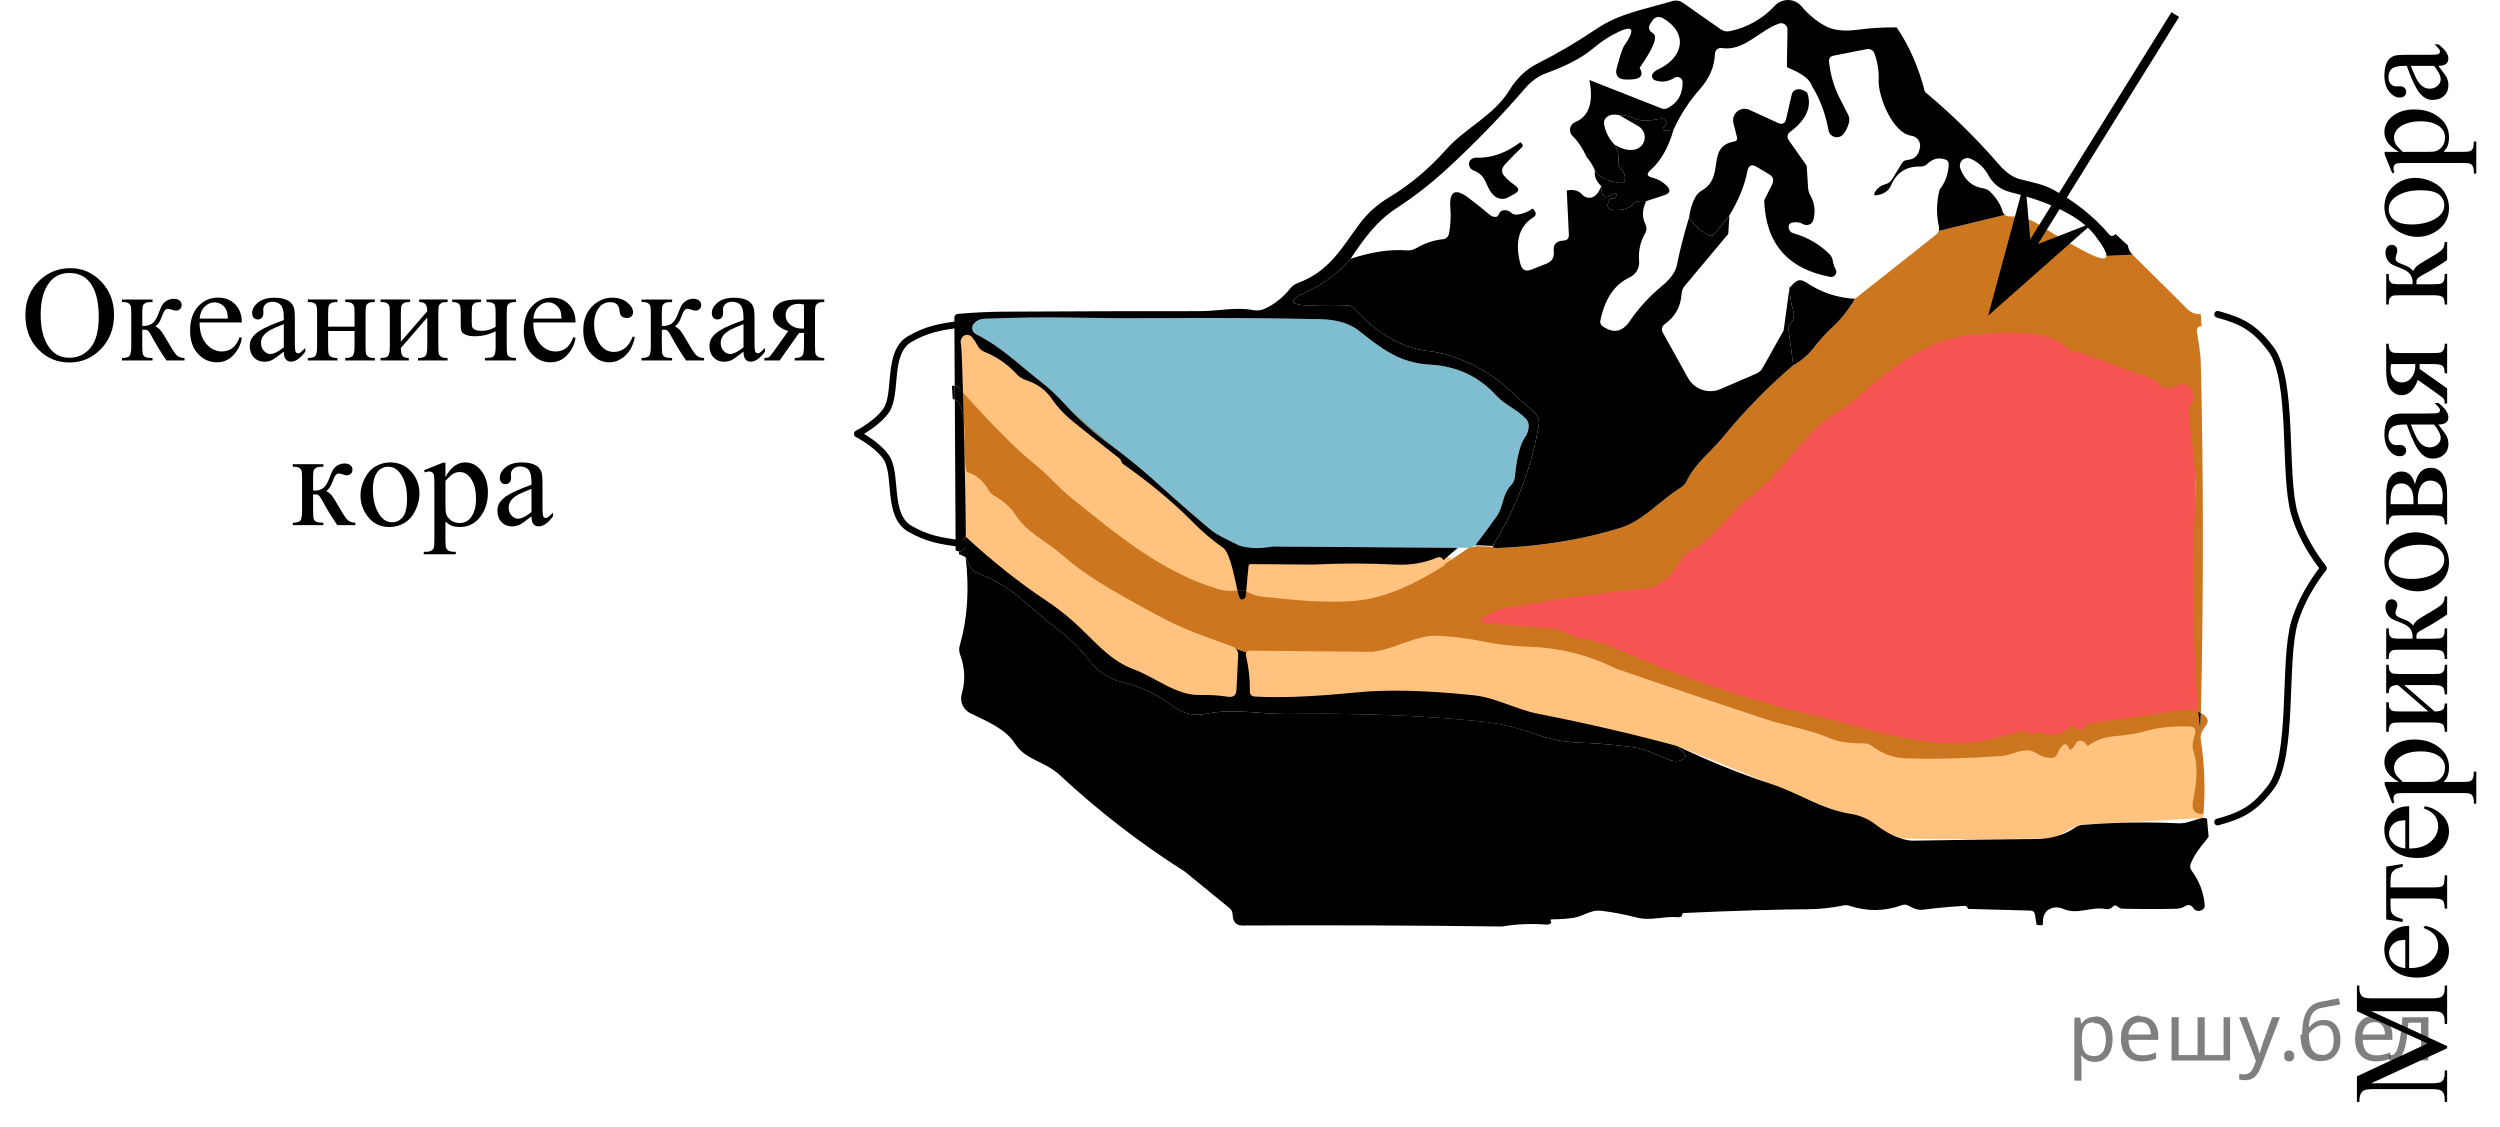 <?xml version="1.0" encoding="utf-8"?>
<!-- Generator: Adobe Illustrator 16.0.0, SVG Export Plug-In . SVG Version: 6.00 Build 0)  -->
<!DOCTYPE svg PUBLIC "-//W3C//DTD SVG 1.1//EN" "http://www.w3.org/Graphics/SVG/1.1/DTD/svg11.dtd">
<svg version="1.1" id="Слой_1" xmlns="http://www.w3.org/2000/svg" xmlns:xlink="http://www.w3.org/1999/xlink" x="0px" y="0px"
	 width="277.595px" height="125.14px" viewBox="423.475 228.446 277.595 125.14"
	 enable-background="new 423.475 228.446 277.595 125.14" xml:space="preserve">
<path fill="#F75454" d="M586.64,297.775c0,0,2.909-2.166,6.579-3c3.671-0.833,12.338-2.333,14.504-4.083
	c2.167-1.75,2.5-2.167,2.5-2.167s12.903-11.749,15.535-13.916s9.049-8.417,12.965-9.583c3.917-1.167,4.168-1.336,4.5-1.335
	c0.334,0.001,5.584-0.166,7,0.376c1.417,0.542,4.5,1.459,7.834,2.792c3.333,1.333,6.674,1.379,8.25,2.352
	c0.916,1.815,1.166,2.481,1.166,2.481l-0.333,3.75l0.489,32.889l-11.906,1.612l-4.75,0.879l-9.166,1.203l-7.667-0.5l-9.167-2.416
	l-19.333-6.334l-6.747-2.75l-4.836-0.666L586.64,297.775z"/>
<path opacity="0.5" fill="#FF8800" enable-background="new    " d="M529.979,264.067l0.222,25.604l15.46,11.771
	c0,0,9.625,5.313,10.75,5.375s7.813,0,7.813,0l45.49,4.463c0,0,22.739,9.229,24.813,10.258c3.944,0.21,17.197,0,17.197,0
	s1.857-1.407,2.987-1.491s13.399-0.779,13.399-0.779l-0.48-10.941l-18.531,2.496l-9.5,0.995l-7.25-1.625l-4.97-0.75l-8.175-2
	l-21.73-6.875l-11.5-3.125l-1.375-3.625v-3.497h-23.063l-21.875-18.628L529.979,264.067z"/>
<path opacity="0.5" fill="#007EA5" d="M564.854,289.125c-1.381,0.817-2.531,0.287-3.771-0.111c-1.605-0.754-2.613-1.291-3.021-1.613
	c-1.05-0.834-3.216-2.724-6.495-5.671c-1.551-1.39-3.12-2.662-4.708-3.817c-1.958-1.433-3.614-2.9-4.967-4.401
	c-0.976-1.081-1.939-1.989-2.892-2.725c-2.445-1.899-4.262-3.781-7.162-5.245c-0.37-0.188-0.518-0.639-0.33-1.009
	c0.028-0.057,0.064-0.111,0.107-0.159c0.303-0.34,0.691-0.519,1.168-0.538c3.552-0.136,6.816-0.176,9.794-0.121
	c3.262,0.062,6.509,0.08,9.739,0.056c5.56-0.049,11.45-0.012,17.671,0.111c1.872,0.037,3.323,0.46,4.355,1.27
	c2.492,1.964,4.484,3.595,7.904,3.78c2.965,0.155,5.427,1.304,7.385,3.447c1.02,1.112,2.28,1.492,3.29,2.585
	c0.21,0.229,0.309,0.5,0.297,0.815c-0.02,0.451-0.158,0.862-0.418,1.232c-0.731,1.056-0.991,3.095-1.121,4.392
	c-0.037,0.353-0.176,0.655-0.417,0.908c-1.028,1.094-0.797,2.345-1.64,3.521c-0.741,1.031-1.495,2.051-2.262,3.058
	c-0.197,0.266-0.463,0.396-0.797,0.39L564.854,289.125z"/>
<path d="M530.707,288.608c0.007-0.061,0.01-0.261,0.011-0.555c-0.02-0.018-0.038-0.033-0.058-0.051
	c-0.194,0.351-0.429,0.594-0.701,0.729v0.952C530.378,289.741,530.629,289.387,530.707,288.608z"/>
<path d="M529.176,271.31l0.087,1.43c0.076,0.018,0.153,0.041,0.23,0.076c0.001,0,0.002,0.001,0.003,0.002l-0.009-1.576
	C529.383,271.263,529.275,271.284,529.176,271.31z"/>
<path d="M667.794,309.831c0.021-0.725,0.041-1.468,0.061-2.221c-0.096-0.052-0.19-0.104-0.302-0.145
	C667.626,308.345,667.706,309.152,667.794,309.831z"/>
<path d="M560.962,301.161l-0.194,3.892c-0.031,0.594-0.34,0.847-0.927,0.761c-1.069-0.161-2.095-0.226-3.077-0.194
	c-2.649,0.083-4.994-1.965-7.422-2.863c-2.836-1.057-4.541-3.42-6.783-5.385c-0.908-0.803-1.887-1.553-2.938-2.251
	c-2.971-1.977-5.938-4.334-8.903-7.066c-0.001,0.294-0.004,0.494-0.011,0.555c-0.078,0.778-0.329,1.133-0.748,1.076v0.296
	c0.272,0.103,0.521,0.215,0.738,0.34c0.421,1.013,0.841,1.594,1.261,1.741c1.934,0.704,3.719,1.792,5.356,3.263
	c1.204,1.08,2.445,2.109,3.725,3.085c1.267,0.964,2.44,2.144,3.521,3.54c0.871,1.121,2.178,1.918,3.576,2.252
	c1.99,0.469,3.861,1.365,5.615,2.688c1.088,0.814,2.311,1.087,3.67,0.814c3.133-0.639,5.902,0.056,8.905,0.02
	c7.821-0.111,14.983,0.16,21.489,0.814c2.044,0.204,4.092,0.68,6.143,1.428c1.551,0.562,3.197,0.877,4.939,0.945
	c1.965,0.067,3.917,0.234,5.856,0.5c1.482,0.204,2.771,0.936,4.161,1.437c0.531,0.185,1.021,0.147,1.473-0.111
	c0.284-0.167,0.315-0.374,0.093-0.621l-0.769-0.834c-5.017-1.353-10.162-2.545-15.438-3.577c-2.455-0.481-4.698-1.797-7.145-2.057
	c-5.306-0.557-9.668-0.661-13.084-0.315c-4.72,0.47-8.46,0.621-11.222,0.454c-0.383-0.019-0.571-0.223-0.564-0.611
	c0.018-1.279-0.121-2.573-0.418-3.883c-0.041-0.181-0.022-0.313,0.037-0.413l-1.189-0.407
	C560.864,300.653,560.972,300.896,560.962,301.161z"/>
<path fill="#CC761F" d="M668.48,308.139c-0.146-0.22-0.365-0.388-0.626-0.528c-0.02,0.753-0.039,1.496-0.061,2.221
	c-0.088-0.679-0.168-1.486-0.241-2.365c-0.36-0.133-0.793-0.215-1.315-0.235l-10.601,1.521c-0.277,0.036-0.484,0.176-0.621,0.417
	c-0.186,0.314-0.463,0.41-0.834,0.287c-0.104-0.037-0.188-0.105-0.25-0.204c-0.186-0.278-0.393-0.296-0.621-0.056
	c-0.797,0.828-1.905,1.031-3.326,0.611c-0.08-0.092-0.201-0.114-0.361-0.064c-0.39,0.266-0.735,0.271-1.038,0.019
	c-0.223-0.186-0.473-0.231-0.751-0.14c-3.026,0.971-5.51,1.425-7.449,1.363c-1.662-0.05-3.481-0.254-5.459-0.612
	c-1.655-0.296-3.286-0.677-4.893-1.14c-1.643-0.476-3.268-0.898-4.873-1.27c-7.834-1.878-15.324-4.41-22.472-7.599
	c-1.057-0.47-2.116-0.781-3.179-0.936c-0.729-0.099-1.402-0.315-2.02-0.648c-0.581-0.321-1.214-0.51-1.899-0.565
	c-2.483-0.21-4.881-0.396-7.191-0.557c-0.562-0.037-0.624-0.234-0.185-0.593c0.716-0.574,1.528-0.944,2.437-1.112
	c5.152-0.92,10.356-1.643,15.614-2.168c2.011-0.194,3.104-1.992,4.123-3.493c0.201-0.292,0.469-0.528,0.778-0.686
	c2.984-1.548,4.068-4.087,6.635-5.968c3.697-2.706,5.569-6.783,9.368-9.202c1.322-0.84,2.523-1.751,3.605-2.733
	c3.039-2.771,7.459-5.801,11.768-6.07c3.059-0.185,6.506-0.63,9.359,0.612c0.01,0.004,0.021,0.009,0.03,0.014
	c0.077,0.038,0.142,0.09,0.199,0.148l1.673,1.239c0.173-0.119,0.398-0.154,0.609-0.076l7.95,2.938
	c0.266,0.099,0.494,0.253,0.686,0.463c0.593,0.655,1.362,0.738,2.308,0.25c0.003-0.002,0.007-0.003,0.01-0.005
	c0.536-0.267,1.188-0.049,1.454,0.487c0.309,0.624,0.29,1.162-0.056,1.612c-0.234,0.296-0.327,0.636-0.277,1.019
	c0.222,1.705,0.426,3.46,0.611,5.264c0.154,1.594,0.188,3.354,0.102,5.282c-0.13,2.822-0.197,5.646-0.204,8.469
	c0,3.242,0.186,9.686,0.556,14.116c0.111,0.04,0.206,0.093,0.302,0.145c0.304-12.085,0.3-27.583-0.014-38.993
	c-0.037-1.214-0.278-2.233-0.427-3.428c-0.008-0.063-0.004-0.126,0.013-0.188c0.062-0.229,0.277-0.374,0.506-0.354l-0.085-1.306
	c-0.09-0.01-0.181-0.019-0.275-0.024c-0.457-0.024-0.85-0.198-1.178-0.519l-6.122-6.076l-2.899,0.135
	c-0.029,0.531-0.94,0.312-2.746-0.666c-1.681-0.914-3.312-1.878-4.893-2.891c-0.918-0.583-2.076-0.834-3.142-0.834
	c-0.209,0-0.375-0.056-0.504-0.161l-7.334,1.782c-0.052,0.158-0.152,0.298-0.308,0.417l-8.997,7.117
	c-0.754,1.279-1.659,2.4-2.716,3.364c-0.562,0.507-1.195,1.214-1.899,2.122c-0.63,0.803-1.377,1.433-2.242,1.891
	c-2.86,2.452-5.464,5.118-7.812,7.997c-1.371,1.677-3.049,2.854-4.003,4.837c-0.158,0.32-0.401,0.591-0.704,0.778
	c-2.299,1.417-4.133,3.679-6.737,4.476c-4.176,1.278-8.726,2.02-13.649,2.224c-0.24,0.01-0.369-0.044-0.407-0.152l-2.013-0.071
	c-0.017,0.085-0.003,0.105-0.221,0.102l-0.495,0.095l-2.651,1.799c-0.015,0.077-0.054,0.148-0.125,0.193
	c-3.28,2.094-6.208,3.345-8.784,3.753c-2.428,0.383-5.971,0.293-10.629-0.27c-0.87-0.006-1.674-0.209-2.409-0.611
	c-0.034-0.02-0.072-0.022-0.107-0.039l-0.061,0.647c-0.334,0.414-0.587,0.367-0.76-0.14c-0.043-0.125-0.095-0.34-0.153-0.604
	c-0.738,0.099-1.448,0.054-2.125-0.151c-6.338-1.891-11.249-6.088-16.354-10.156c-1.279-1.02-2.604-2.613-4.18-3.854
	c-1.773-1.399-4.383-4.015-7.805-7.814c0.027,0.96,0.054,1.999,0.08,3.072c0.235,1.881-0.12,3.796,0.34,5.734
	c1.019,0.297,1.824,0.971,2.418,2.021c0.148,0.266,0.355,0.473,0.621,0.621c1.063,0.604,1.868,1.337,2.418,2.196
	c1.232,1.927,3.503,2.928,5.199,4.438c3.029,2.706,7.199,4.818,10.674,6.736c2.623,1.437,5.375,2.354,8.192,3.382
	c0.134,0.051,0.243,0.138,0.339,0.236l1.189,0.407c0.074-0.125,0.221-0.192,0.454-0.188l13.511,0.129
	c2.762-0.333,4.818-1.928,7.479-1.779c1.594,0.087,3.252,0.307,4.976,0.658c1.477,0.309,3.163,0.494,5.06,0.557
	c3.36,0.123,6.521,0.923,9.479,2.399c5.578,1.934,11.172,3.824,16.781,5.671c2.335,0.77,4.708,1.084,6.913,2.039
	c1.39,0.593,2.511,0.593,3.966,0.63c0.315,0.006,0.596,0.102,0.843,0.287c1.137,0.858,2.352,1.313,3.643,1.362
	c3.058,0.111,6.631,0.027,10.721-0.25c1.381-0.102,2.549-1.195,4.031-0.241c0.457,0.297,0.97,0.448,1.538,0.454
	c0.259,0.005,0.495-0.145,0.603-0.38c0.593-1.322,1.065-1.498,1.418-0.528c0.222-0.012,0.441-0.238,0.657-0.676
	c0.116-0.254,0.397-0.387,0.667-0.315c0.241,0.062,0.457,0.253,0.648,0.574c0.871-0.643,1.922-1.013,3.151-1.112
	c1.297-0.104,2.399-0.287,3.308-0.547c1.458-0.413,3.092-0.583,4.902-0.509c0.5,0.024,0.695,0.278,0.584,0.76l-0.232,1.01
	c-0.074,0.315-0.059,0.624,0.047,0.927c0.463,1.378,0.457,3.176-0.019,5.393c-0.247,1.156,0.133,1.693,1.14,1.613
	c0.223-2.787,0.117-5.563-0.315-8.331c-0.062-0.396,0.148-0.914,0.63-1.557C668.653,308.667,668.659,308.404,668.48,308.139z"/>
<path d="M530.336,265.875c0.167-0.198,0.377-0.278,0.631-0.241c0.197,0.037,0.355,0.133,0.473,0.288
	c0.229,0.296,0.429,0.605,0.602,0.926c0.156,0.293,0.408,0.523,0.714,0.649c1.396,0.562,2.601,1.396,3.614,2.502
	c0.273,0.297,0.621,0.521,1.01,0.649c1.235,0.395,2.189,1.081,2.863,2.057c0.661,0.964,1.498,1.851,2.512,2.66
	c1.631,1.316,3.305,2.647,5.021,3.994c0.093,0.074,0.154,0.167,0.186,0.278c0.031,0.074,0.064,0.148,0.102,0.222
	c0.031,0.043,0.065,0.077,0.103,0.102c2.989,2.101,5.572,4.25,7.747,6.449c1.08,1.094,2.208,2.051,3.382,2.873
	c0.766,0.537,1.276,3.368,1.578,4.729c0.064-0.008,0.127-0.011,0.191-0.021c0.276-0.044,0.535,0.006,0.782,0.118l0.274-2.916
	c0.054-0.07,0.139-0.112,0.231-0.111l6.839,0.055c3.15-0.154,6.245-0.154,9.285,0c1.606,0.081,3.119-0.173,4.54-0.76
	c0.328-0.136,0.574-0.046,0.742,0.27l1.586-1.371l-20.49-0.148c-1.494,0.271-2.752,0.234-3.771-0.111
	c-1.605-0.754-2.613-1.291-3.021-1.613c-1.05-0.834-3.216-2.724-6.495-5.671c-1.551-1.39-3.12-2.662-4.708-3.817
	c-1.958-1.433-3.614-2.9-4.967-4.401c-0.976-1.081-1.939-1.989-2.892-2.725c-2.445-1.899-4.262-3.781-7.162-5.245
	c-0.058-0.029-0.111-0.065-0.159-0.108c-0.31-0.275-0.339-0.75-0.063-1.06c0.303-0.34,0.691-0.519,1.168-0.538
	c3.552-0.136,6.816-0.176,9.794-0.121c3.262,0.062,6.509,0.08,9.739,0.056c5.56-0.049,11.45-0.012,17.671,0.111
	c1.872,0.037,3.323,0.46,4.355,1.27c2.492,1.964,4.484,3.595,7.904,3.78c2.965,0.155,5.427,1.304,7.385,3.447
	c1.02,1.112,2.28,1.492,3.29,2.585c0.21,0.229,0.309,0.5,0.297,0.815c-0.02,0.451-0.158,0.862-0.418,1.232
	c-0.731,1.056-0.991,3.095-1.121,4.392c-0.037,0.353-0.176,0.655-0.417,0.908c-1.028,1.094-0.797,2.345-1.64,3.521
	c-0.741,1.031-1.495,2.051-2.262,3.058c-0.068,0.092-0.059,0.048-0.068,0.092l1.955,0.083c-0.032-0.09,0.027-0.124,0.134-0.295
	c0.581-0.933,1.121-1.899,1.622-2.9c1.637-3.286,2.749-6.7,3.336-10.24c0.086-0.523-0.106-1.056-0.51-1.408
	c-0.951-0.828-1.878-1.662-2.78-2.502c-2.362-2.196-5.782-3.938-9.091-4.318c-2.841-0.333-5.56-1.915-8.154-4.744
	c-0.179-0.192-0.398-0.284-0.657-0.278c-1.421,0.049-2.857,0.046-4.31-0.01c-2.248-0.086-2.348-0.59-0.296-1.51
	c1.872-0.84,3.503-2.066,4.893-3.679c1.52-2.261,2.854-4.151,5.124-5.634c1.996-1.297,3.938-2.823,5.829-4.577
	c3.021-2.799,5.825-5.699,8.413-8.701c0.705-0.815,1.505-1.387,2.4-1.714c1.789-0.658,3.679-1.492,5.152-2.724
	c0.766-0.643,1.514-1.159,2.242-1.548c2.212-1.186,2.604-0.748,1.177,1.316c-0.16,0.241-0.429,1.078-0.806,2.511
	c-0.087,0.364-0.021,0.661,0.194,0.89c0.148,0.161,0.398,0.25,0.751,0.269c1.637,0.086,2.178-0.343,1.621-1.288
	c1.557-2.224,2.055-3.502,1.492-3.836c-0.494-0.291-0.578-0.674-0.25-1.149l0.194-0.296c0.255-0.363,0.739-0.475,1.121-0.259
	c2.863,1.631,2.354,4.355-0.444,5.68c-0.328,0.154-0.547,0.321-0.658,0.5c-0.018,0.028-0.032,0.057-0.043,0.088
	c-0.098,0.259,0.034,0.547,0.293,0.644c0.741,0.266,1.458,0.176,2.15-0.269c0.097-0.062,0.21-0.095,0.326-0.095
	c0.332,0.001,0.602,0.272,0.6,0.604c-0.006,1.353-0.571,2.308-1.695,2.863c-0.201,0.1-0.434,0.11-0.64,0.028l-8.024-3.16
	c0.488,2.483-0.037,4.043-1.575,4.68c-0.114,0.047-0.218,0.117-0.305,0.205c-0.363,0.368-0.359,0.96,0.008,1.324
	c0.611,0.599,1.14,1.39,1.585,2.372c0.321,0.34,0.623,0.828,0.908,1.464c0.352,0.704,1.263,1.164,2.733,1.38
	c0.383,0.062,0.583-0.105,0.603-0.5c0.012-0.401-0.13-0.744-0.427-1.028c-0.241-0.235-0.346-0.522-0.315-0.862
	c0.063-0.692-0.08-1.313-0.426-1.863c-0.6-0.624-0.982-1.365-1.149-2.224c-0.067-0.315,0.019-0.581,0.26-0.797
	c0.34-0.309,0.825-0.386,1.455-0.231c1.084-0.093,1.77,0.602,2.733,0.593c0.587-0.006,1.177-0.074,1.77-0.204
	c0.31-0.062,0.528,0.05,0.658,0.334c0.062,0.142,0.034,0.275-0.083,0.398c-0.433,0.469-0.347,0.661,0.259,0.574l0.658-0.102
	c0.735-1.619,1.702-3.11,2.9-4.476c1.02-1.159,1.641-2.41,1.695-3.957c0.001-0.027,0.004-0.055,0.008-0.083
	c0.057-0.359,0.394-0.604,0.752-0.547c2.447,0.389,4.124-1.918,6.348-2.715c0.082-0.03,0.169-0.044,0.256-0.042
	c0.389,0.008,0.697,0.33,0.689,0.719l-0.064,4.031c0.001,0.09,0.056,0.17,0.139,0.204c1.557,0.63,2.438,1.304,2.641,2.02
	c0.884,1.415,1.498,3.055,1.845,4.921c0.042,0.236,0.174,0.447,0.368,0.589c0.419,0.304,1.009,0.21,1.318-0.209
	c0.277-0.383,0.473-0.8,0.584-1.251c0.074-0.303,0.04-0.596-0.103-0.88l-0.815-1.594c-0.704-1.315-1.137-2.736-1.297-4.262
	c-0.037-0.383,0.133-0.612,0.51-0.686l3.688-0.723c0.364-0.068,0.723,0.137,0.844,0.482c0.352,0.982,0.506,1.967,0.463,2.956
	c-0.064,1.816,1.557,5.912,3.642,6.181c0.007,0.001,0.015,0.002,0.021,0.003c0.606,0.092,1.024,0.655,0.933,1.257
	c-0.136,0.902-0.607,1.377-1.417,1.427c-0.26,0.019-0.458,0.139-0.593,0.361l-1.112,1.816c-0.155,0.244-0.396,0.423-0.677,0.5
	c-0.513,0.136-0.902,0.411-1.168,0.825c-0.229,0.352-0.136,0.485,0.278,0.398c0.584-0.111,1.195-0.426,1.446-1.02
	c0.623-1.482,1.723-2.199,3.299-2.149c0.296,0.012,0.549-0.087,0.76-0.297c0.568-0.556,1.21-0.726,1.927-0.509
	c0.315,0.092,0.464,0.302,0.445,0.63c-0.068,1.075-0.405,1.986-1.011,2.734c-0.357,1.415-0.383,2.786-0.074,4.114
	c0.039,0.177,0.031,0.336-0.017,0.481l7.334-1.782c-0.116-0.094-0.203-0.226-0.256-0.404c-0.223-0.772-0.683-1.495-1.381-2.168
	c-0.21-0.204-0.457-0.328-0.741-0.371c-1.235-0.186-2.091-0.924-2.566-2.215c-0.082-0.216-0.073-0.455,0.024-0.664
	c0.199-0.426,0.707-0.61,1.134-0.411c0.864,0.395,1.514,1,1.945,1.816c0.496,0.938,1.365,1.618,2.391,1.872
	c3.244,0.806,7.469,2.261,9.406,4.763c0.91,1.175,1.349,1.95,1.328,2.334l2.899-0.135l-0.04-0.04
	c-0.274-0.272-0.439-0.624-0.483-0.993l-1.39-1.274c-0.025,0.051-0.061,0.097-0.104,0.133c-0.169,0.141-0.421,0.117-0.562-0.053
	c-1.729-2.021-3.814-3.688-6.254-5.004c-1.158-0.63-2.465-0.825-3.726-1.168c-0.766-0.204-1.538-0.757-2.316-1.659
	c-2.483-2.873-5.211-5.547-8.183-8.024c-0.697-2.725-1.742-5.109-3.132-7.154c-1.495-0.019-2.916,0.065-4.263,0.25
	c-1.538,0.21-2.742,0.083-3.613-0.38c-1.008-0.537-1.903-1.272-2.688-2.205c-0.053-0.063-0.109-0.123-0.169-0.178
	c-0.797-0.743-2.05-0.697-2.796,0.104c-1.378,1.47-3.043,2.412-4.995,2.826c-0.349,0.077-0.715,0.003-1.01-0.204l-4.207-2.946
	c-0.345-0.24-0.782-0.309-1.187-0.186c-2.928,0.89-5.782,1.307-8.432,3.095c-2.15,1.452-4.31,2.722-6.478,3.809
	c-1.285,0.643-2.339,1.634-3.16,2.975c-1.751,2.854-4.874,4.161-7.052,6.616c-1.891,2.131-3.984,3.889-6.282,5.272
	c-1.354,0.815-2.459,1.804-3.317,2.965c-1.983,2.678-3.364,5.292-6.857,6.57c-0.333,0.121-0.625,0.333-0.844,0.612
	c-0.79,0.982-1.729,1.73-2.816,2.243c-0.392,0.181-0.829,0.236-1.251,0.157c-1.955-0.38-3.947,0.111-5.931,0.111
	c-6.752-0.006-14.02,0.012-21.804,0.056c-1.612,0.012-3.293,0.093-5.041,0.241c-0.303,0.025-0.451,0.188-0.444,0.491l0.04,7.46
	c0.059-0.012,0.112-0.028,0.173-0.038c0.257,0.289,0.499,0.555,0.748,0.831c-0.084-2.939-0.168-5.151-0.229-5.372
	C530.099,266.372,530.151,266.11,530.336,265.875z"/>
<path d="M530.66,288.003c0.02,0.018,0.038,0.033,0.058,0.051c0.004-1.831-0.103-7.778-0.229-12.948
	c-0.068-0.547-0.179-1.091-0.384-1.632c-0.117-0.302-0.32-0.521-0.608-0.656l0.09,16.736c0.138,0.076,0.26,0.115,0.373,0.131v-0.952
	C530.231,288.597,530.466,288.354,530.66,288.003z"/>
<path d="M561.785,294.755l0.061-0.647c-0.247-0.112-0.506-0.162-0.782-0.118c-0.064,0.011-0.127,0.014-0.191,0.021
	c0.059,0.265,0.11,0.479,0.153,0.604C561.198,295.122,561.451,295.169,561.785,294.755z"/>
<path d="M530.104,273.474c0.205,0.541,0.315,1.085,0.384,1.632c-0.026-1.073-0.053-2.111-0.08-3.072
	c-0.249-0.276-0.491-0.542-0.748-0.831c-0.061,0.01-0.114,0.026-0.173,0.038l0.009,1.576
	C529.784,272.953,529.987,273.172,530.104,273.474z"/>
<path d="M624.141,238.733c0.562,1.557-0.08,3.018-1.928,4.383c-0.273,0.202-0.334,0.587-0.139,0.871l2.011,2.863l0.157,2.446
	c0.019,0.303,0.102,0.583,0.25,0.843c0.476,0.84,0.59,1.742,0.343,2.706c-0.103,0.417-0.524,0.672-0.941,0.569
	c-0.069-0.017-0.136-0.043-0.198-0.079c-0.352-0.198-0.738-0.259-1.158-0.185c-0.346,0.056-0.494,0.256-0.445,0.602
	c0.05,0.315,0.229,0.516,0.538,0.603c1.52,0.426,2.839,1.186,3.957,2.279c0.229,0.229,0.364,0.5,0.407,0.815
	c0.05,0.315,0.151,0.615,0.306,0.899c0.159,0.269,0.066,0.616-0.208,0.774c-0.119,0.069-0.259,0.093-0.395,0.069
	c-4.731-0.89-7.175-3.725-7.329-8.506l0.871-1.742c0.247-0.488,0.136-0.871-0.334-1.149l-1.362-0.815
	c-0.568-0.339-0.914-0.185-1.037,0.464c-0.321,1.625-0.988,3.262-2.002,4.911l-1.641,2.066c-0.179,0.222-0.398,0.269-0.657,0.139
	c-0.933-0.469-1.659-1.127-2.178-1.974c0.104-0.834,0.337-1.584,0.695-2.252c0.163-0.303,0.407-0.553,0.704-0.723
	c2.696-1.538,0.417-4.874,3.604-5.448c0.278-0.05,0.383-0.21,0.315-0.482l-0.398-1.566c-0.171-0.685,0.246-1.379,0.932-1.55
	c0.279-0.07,0.575-0.043,0.838,0.077l3.28,1.501c0.278,0.131,0.608,0.011,0.739-0.267c0.018-0.036,0.03-0.074,0.039-0.113
	l0.658-2.845c0.063-0.272,0.276-0.482,0.547-0.537C623.359,238.301,623.745,238.418,624.141,238.733z"/>
<path d="M603.31,241.245c1.084-0.093,1.77,0.602,2.733,0.593c0.587-0.006,1.177-0.074,1.77-0.204c0.31-0.062,0.528,0.05,0.658,0.334
	c0.062,0.142,0.034,0.275-0.083,0.398c-0.433,0.469-0.347,0.661,0.259,0.574l0.658-0.102c-0.563,1.989-1.421,3.493-2.576,4.513
	c-0.457,0.401-0.389,0.673,0.204,0.815c0.618,0.154,1.149,0.451,1.594,0.89c0.494,0.494,0.411,0.849-0.25,1.065l-2.011,0.658
	c-0.772-0.056-1.245,0.04-1.418,0.287c-0.348,0.499-1.229,0.765-2.271,0.686c-0.611-0.043-0.751-0.408-0.417-1.093
	c0.066-0.14,0.221-0.213,0.371-0.176c0.136,0.031,0.231,0.006,0.287-0.074c0.309-0.444,0.21-0.568-0.297-0.371
	c-0.129,0.049-0.253,0.111-0.37,0.186c-0.347,0.222-0.593,0.142-0.741-0.241c-0.1-0.259-0.146-0.55-0.14-0.871
	c-0.568-0.544-0.8-1.125-0.694-1.742c0.352,0.704,1.263,1.164,2.733,1.38c0.383,0.062,0.583-0.105,0.603-0.5
	c0.012-0.401-0.13-0.744-0.427-1.028c-0.241-0.235-0.346-0.522-0.315-0.862c0.063-0.692-0.08-1.313-0.426-1.863
	c0.871,0.538,1.646,0.717,2.326,0.538c0.748-0.197,1.189-0.966,0.988-1.716c-0.096-0.356-0.328-0.662-0.646-0.851L603.31,241.245z"
	/>
<path d="M589.428,250.215c-1.093-0.917-0.694-2.196-2.316-2.836c-0.357-0.142-0.531-0.404-0.519-0.787
	c0.006-0.136,0.056-0.257,0.148-0.361c0.164-0.188,0.409-0.29,0.667-0.278c1.625,0.068,3.243-0.494,4.855-1.687
	c0.031-0.024,0.059-0.021,0.084,0.009l0.147,0.176c0.099,0.117,0.093,0.229-0.019,0.333c-0.63,0.599-1.25,1.229-1.862,1.89
	c-0.426,0.463-0.463,0.896-0.111,1.297c0.315,0.371,0.714,0.723,1.195,1.057c0.495,0.346,0.479,0.661-0.046,0.945l-0.714,0.39
	C590.453,250.63,589.854,250.571,589.428,250.215z"/>
<path d="M601.271,249.112c-0.006,0.321,0.04,0.611,0.14,0.871c0.148,0.383,0.395,0.463,0.741,0.241
	c0.117-0.074,0.241-0.136,0.37-0.186c0.507-0.198,0.605-0.074,0.297,0.371c-0.056,0.081-0.151,0.105-0.287,0.074
	c-0.15-0.037-0.305,0.037-0.371,0.176c-0.334,0.686-0.194,1.05,0.417,1.093c1.042,0.079,1.923-0.187,2.271-0.686
	c0.173-0.247,0.646-0.343,1.418-0.287c-0.451,0.933-0.479,1.791-0.084,2.576c0.167,0.333,0.158,0.664-0.027,0.992
	c-0.55,0.951-0.775,1.983-0.677,3.095c0.063,0.762-0.359,1.483-1.056,1.807c-1.656,0.766-2.737,2.354-3.244,4.763
	c-0.062,0.29,0.034,0.519,0.287,0.686c1.162,0.791,2.141,0.608,2.938-0.547c1.029-1.492,2.159-2.743,3.577-3.92
	c0.97-0.803,1.529-1.572,1.678-2.307c0.383-1.853,0.84-3.632,1.371-5.337c0.519,0.846,1.245,1.504,2.178,1.974
	c0.259,0.13,0.479,0.083,0.657-0.139l1.641-2.066l-0.13,2.066l-4.827,5.764c-0.211,0.247-0.335,0.556-0.353,0.88
	c-0.087,1.427-0.72,2.558-1.899,3.392c-0.284,0.202-0.372,0.584-0.204,0.89l2.817,5.069c0.708,1.273,2.265,1.806,3.604,1.232
	l3.993-1.724c0.297-0.129,0.522-0.333,0.677-0.612l2.289-4.077c0.03-0.049,0.053-0.105,0.064-0.167l0.649-4.745
	c0.024,0.982,0.154,1.829,0.389,2.539c0.074,0.241,0.102,0.476,0.084,0.704c-0.025,0.284-0.137,0.531-0.334,0.742
	c-0.204,0.216-0.287,0.476-0.25,0.778l0.519,3.911c-2.86,2.452-5.464,5.118-7.812,7.997c-1.371,1.677-3.049,2.854-4.003,4.837
	c-0.158,0.32-0.401,0.591-0.704,0.778c-2.299,1.417-4.133,3.679-6.737,4.476c-4.176,1.278-8.726,2.02-13.649,2.224
	c-0.438,0.019-0.54-0.16-0.306-0.537c0.581-0.933,1.121-1.899,1.622-2.9c1.637-3.286,2.749-6.7,3.336-10.24
	c0.086-0.523-0.106-1.056-0.51-1.408c-0.951-0.828-1.878-1.662-2.78-2.502c-2.362-2.196-5.782-3.938-9.091-4.318
	c-2.841-0.333-5.56-1.915-8.154-4.744c-0.179-0.192-0.398-0.284-0.657-0.278c-1.421,0.049-2.857,0.046-4.31-0.01
	c-2.248-0.086-2.348-0.59-0.296-1.51c1.872-0.84,3.503-2.066,4.893-3.679c2.298-0.766,4.37-1.078,6.218-0.936
	c0.377,0.031,0.732-0.049,1.065-0.241c0.951-0.556,1.928-0.887,2.929-0.992c0.414-0.043,0.657-0.271,0.731-0.686
	c0.167-0.927,0.214-1.85,0.14-2.771c-0.148-1.896,0.534-2.271,2.047-1.122c0.804,0.605,1.579,1.226,2.326,1.863
	c0.173,0.148,0.377,0.226,0.611,0.231c0.18,0.006,0.303-0.077,0.371-0.25c0.123-0.352,0.371-0.516,0.741-0.491
	c0.247,0.012,0.46,0.102,0.64,0.269c0.203,0.179,0.438,0.25,0.704,0.213c0.587-0.068,1.14-0.281,1.659-0.64
	c0.043-0.031,0.08-0.024,0.11,0.019l0.158,0.223c0.185,0.278,0.136,0.509-0.148,0.695c-1.612,1.025-2.091,2.762-1.437,5.208
	c0.18,0.654,0.581,0.858,1.205,0.611l1.686-0.667c0.612-0.241,0.881-0.689,0.807-1.344c-0.086-0.772,0.269-1.177,1.065-1.214
	c0.433-0.019,0.637-0.244,0.612-0.677l-0.232-4.883c0.729-0.161,1.307-0.006,1.733,0.463c0.194,0.223,0.476,0.349,0.769,0.343
	C600.508,250.409,600.949,249.977,601.271,249.112z"/>
<path d="M629.45,261.622c-0.754,1.279-1.659,2.4-2.716,3.364c-0.562,0.507-1.195,1.214-1.899,2.122
	c-0.63,0.803-1.377,1.433-2.242,1.891l-0.519-3.911c-0.037-0.303,0.046-0.562,0.25-0.778c0.197-0.21,0.309-0.458,0.334-0.742
	c0.018-0.229-0.01-0.463-0.084-0.704c-0.234-0.71-0.364-1.557-0.389-2.539c0.024,0,0.049,0.003,0.074,0.009
	c0.29-0.376,0.577-0.621,0.861-0.732c0.247-0.105,0.568-0.024,0.964,0.241C625.728,260.936,627.517,261.529,629.45,261.622z"/>
<path d="M668.109,319.268c-1.065,0.167-1.678,0.649-2.771,0.594c-3.515-0.167-7.058-0.105-10.629,0.186
	c-0.309,0.024-0.59,0.126-0.843,0.306c-1.199,0.821-2.623,1.238-4.272,1.251c-4.688,0.049-9.244,0.111-13.668,0.186
	c-1.315,0.018-3.039-0.881-4.16-1.771c-0.81-0.636-1.758-1.041-2.845-1.214c-3.15-0.5-5.625-2.261-8.701-3.28
	c-3.533-1.167-7.036-2.582-10.508-4.244l0.769,0.834c0.223,0.247,0.191,0.454-0.093,0.621c-0.451,0.259-0.941,0.296-1.473,0.111
	c-1.391-0.501-2.679-1.232-4.161-1.437c-1.939-0.266-3.892-0.433-5.856-0.5c-1.742-0.068-3.389-0.384-4.939-0.945
	c-2.051-0.748-4.099-1.224-6.143-1.428c-6.506-0.654-13.668-0.926-21.489-0.814c-3.003,0.036-5.772-0.658-8.905-0.02
	c-1.359,0.272-2.582,0-3.67-0.814c-1.754-1.322-3.625-2.219-5.615-2.688c-1.398-0.334-2.705-1.131-3.576-2.252
	c-1.081-1.396-2.255-2.576-3.521-3.54c-1.279-0.976-2.521-2.005-3.725-3.085c-1.638-1.471-3.423-2.559-5.356-3.263
	c-0.42-0.147-0.84-0.729-1.261-1.741c0.421,3.558,0.204,6.819-0.648,9.785c-0.104,0.352-0.092,0.697,0.037,1.037
	c0.537,1.458,0.597,2.91,0.176,4.355c-0.24,0.843,0.153,1.738,0.937,2.131c1.825,0.918,3.92,1.696,5.032,3.466
	c1.084,1.705,3.289,1.899,4.91,3.41c4.307,4.003,8.937,7.577,13.891,10.722l4.958,4.049c0.229,0.191,0.346,0.436,0.352,0.732
	c0.024,0.81,0.396,1.211,1.112,1.205c9.605-0.05,19.203-0.013,28.791,0.111c1.605-0.272,3.246-0.344,4.92-0.214
	c0.167,0.013,0.324-0.024,0.473-0.111c0.087-0.049,0.102-0.133,0.047-0.25c-0.081-0.148-0.034-0.223,0.139-0.223
	c0.729,0,1.482-0.049,2.261-0.147c1.251-0.158,1.937-0.955,3.234-0.797c1.297,0.16,2.601,0.41,3.91,0.75
	c1.501,0.398,2.983-0.186,4.55-0.037c0.123,0.013,0.244-0.009,0.361-0.064c0.08-0.037,0.121-0.105,0.121-0.204
	c0.006-0.13,0.073-0.198,0.203-0.204c5.609-0.253,10.188-0.393,13.732-0.417c1.316-0.006,2.647-0.147,3.994-0.426
	c0.229-0.044,0.448-0.028,0.658,0.046c1.971,0.648,3.904,0.624,5.801-0.074c0.26-0.093,0.507-0.07,0.741,0.065
	c0.547,0.296,1.02,0.519,1.659,0.436c1.494-0.192,2.989-0.331,4.484-0.417c0.105-0.007,0.201,0.009,0.287,0.046
	c0.074,0.031,0.117,0.093,0.13,0.186c0.007,0.062,0.04,0.096,0.103,0.102l6.848,0.186c0.309,0.006,0.488,0.161,0.537,0.464
	l0.167,1.093c0.315,0.093,0.556,0.096,0.723,0.01c-0.074-0.847,0.154-1.418,0.686-1.715c0.47-0.259,0.982-0.274,1.538-0.046
	c1.715,0.713,3.03-0.297,4.754,0.019c0.303,0.056,0.563-0.031,0.778-0.26c0.173-0.173,0.343-0.179,0.51-0.019
	c0.148,0.154,0.331,0.234,0.547,0.241c1.964,0.05,3.956,0.052,5.977,0.009c0.377-0.006,0.723-0.111,1.038-0.314
	c0.001-0.001,0.002-0.002,0.002-0.002c0.271-0.176,0.635-0.097,0.813,0.178c0.253,0.383,0.584,0.476,0.991,0.277
	c0.234-0.11,0.343-0.296,0.324-0.556c-0.117-1.371-0.599-2.638-1.445-3.799c-0.186-0.253-0.219-0.522-0.102-0.807
	c0.314-0.803,0.896-1.683,1.742-2.641c0.063-0.113,0.143-0.226,0.234-0.337l-0.184-2.017
	C668.397,319.322,668.258,319.302,668.109,319.268z"/>
<g>
	<defs>
		<polygon id="SVGID_1_" points="423.475,297.923 518.695,297.923 518.695,255.282 423.475,255.282 423.475,297.923 		"/>
	</defs>
	<clipPath id="SVGID_2_">
		<use xlink:href="#SVGID_1_"  overflow="visible"/>
	</clipPath>
	<g clip-path="url(#SVGID_2_)">
		<path d="M431.311,258.221c1.305,0,2.435,0.493,3.391,1.481c0.956,0.987,1.435,2.22,1.435,3.697c0,1.522-0.481,2.785-1.445,3.79
			s-2.13,1.508-3.499,1.508c-1.383,0-2.546-0.49-3.487-1.471s-1.412-2.248-1.412-3.805c0-1.591,0.544-2.889,1.631-3.894
			C428.868,258.657,429.997,258.221,431.311,258.221z M431.17,258.76c-0.899,0-1.621,0.332-2.165,0.997
			c-0.677,0.828-1.015,2.039-1.015,3.635c0,1.636,0.351,2.895,1.052,3.775c0.539,0.67,1.25,1.005,2.135,1.005
			c0.944,0,1.724-0.366,2.339-1.101c0.615-0.733,0.923-1.892,0.923-3.473c0-1.714-0.339-2.992-1.016-3.834
			C432.879,259.095,432.128,258.76,431.17,258.76z"/>
		<path d="M443.962,268.468h-2.001c-0.623-0.901-1.187-1.825-1.69-2.771c-0.118-0.217-0.226-0.378-0.322-0.484
			c-0.097-0.105-0.229-0.158-0.396-0.158c-0.06,0-0.153,0.005-0.282,0.015v1.81c0,0.488,0.029,0.8,0.086,0.935
			c0.057,0.136,0.159,0.233,0.308,0.292c0.148,0.06,0.397,0.089,0.748,0.089v0.273h-3.395v-0.273c0.439,0,0.722-0.08,0.845-0.24
			c0.124-0.16,0.186-0.519,0.186-1.075v-3.59c0-0.527-0.027-0.839-0.081-0.935c-0.055-0.097-0.139-0.183-0.252-0.259
			c-0.114-0.076-0.347-0.115-0.697-0.115v-0.28h3.395v0.28c-0.41,0-0.663,0.03-0.76,0.089c-0.096,0.06-0.184,0.132-0.263,0.218
			c-0.079,0.087-0.119,0.421-0.119,1.002v1.329c0.114,0.011,0.19,0.015,0.23,0.015c0.301,0,0.584-0.085,0.849-0.255
			c0.264-0.17,0.5-0.53,0.708-1.082c0.192-0.521,0.352-0.874,0.478-1.057c0.126-0.182,0.302-0.331,0.526-0.446
			c0.225-0.116,0.461-0.174,0.708-0.174c0.267,0,0.479,0.063,0.638,0.191c0.158,0.129,0.237,0.296,0.237,0.503
			c0,0.173-0.058,0.319-0.171,0.439c-0.113,0.121-0.271,0.181-0.475,0.181c-0.108,0-0.244-0.029-0.407-0.088
			c-0.208-0.074-0.366-0.111-0.475-0.111c-0.228,0-0.415,0.194-0.563,0.584c-0.168,0.448-0.291,0.737-0.37,0.868
			c-0.079,0.13-0.23,0.304-0.452,0.521c0.153,0.045,0.319,0.158,0.5,0.34c0.181,0.183,0.516,0.702,1.004,1.559
			c0.391,0.686,0.684,1.118,0.879,1.301s0.478,0.278,0.849,0.288V268.468z"/>
		<path d="M445.637,264.25c-0.005,1.005,0.239,1.793,0.733,2.364s1.075,0.857,1.742,0.857c0.444,0,0.831-0.122,1.16-0.366
			c0.328-0.243,0.604-0.661,0.826-1.252l0.229,0.147c-0.104,0.675-0.405,1.289-0.904,1.844c-0.499,0.554-1.124,0.831-1.875,0.831
			c-0.815,0-1.514-0.316-2.094-0.949c-0.581-0.633-0.871-1.484-0.871-2.553c0-1.157,0.298-2.061,0.893-2.708
			c0.596-0.647,1.343-0.972,2.242-0.972c0.762,0,1.387,0.25,1.876,0.75s0.733,1.169,0.733,2.006H445.637z M445.637,263.821h3.143
			c-0.025-0.433-0.077-0.738-0.156-0.916c-0.123-0.275-0.308-0.492-0.552-0.65c-0.245-0.157-0.5-0.236-0.768-0.236
			c-0.41,0-0.776,0.159-1.101,0.477C445.88,262.813,445.691,263.254,445.637,263.821z"/>
		<path d="M454.989,267.493c-0.696,0.537-1.134,0.848-1.312,0.932c-0.268,0.123-0.552,0.185-0.853,0.185
			c-0.47,0-0.856-0.16-1.16-0.48s-0.456-0.741-0.456-1.264c0-0.33,0.074-0.615,0.223-0.856c0.202-0.335,0.555-0.65,1.056-0.946
			c0.502-0.295,1.336-0.654,2.502-1.078v-0.267c0-0.675-0.107-1.138-0.322-1.389s-0.527-0.377-0.938-0.377
			c-0.312,0-0.559,0.084-0.741,0.251c-0.188,0.168-0.282,0.36-0.282,0.577l0.015,0.428c0,0.227-0.058,0.401-0.174,0.525
			c-0.116,0.123-0.268,0.185-0.456,0.185c-0.183,0-0.332-0.064-0.448-0.192s-0.174-0.303-0.174-0.524
			c0-0.424,0.217-0.813,0.652-1.168c0.435-0.354,1.045-0.531,1.83-0.531c0.604,0,1.098,0.101,1.482,0.303
			c0.292,0.152,0.507,0.392,0.646,0.717c0.089,0.212,0.133,0.646,0.133,1.3v2.298c0,0.646,0.013,1.041,0.037,1.186
			c0.025,0.146,0.065,0.243,0.123,0.292c0.057,0.05,0.122,0.074,0.196,0.074c0.079,0,0.147-0.018,0.207-0.052
			c0.104-0.064,0.304-0.244,0.601-0.539v0.413c-0.554,0.739-1.082,1.108-1.586,1.108c-0.242,0-0.436-0.084-0.578-0.251
			C455.068,268.183,454.994,267.897,454.989,267.493z M454.989,267.013v-2.579c-0.746,0.296-1.228,0.505-1.445,0.628
			c-0.391,0.217-0.67,0.443-0.838,0.68s-0.252,0.495-0.252,0.776c0,0.354,0.106,0.648,0.319,0.883
			c0.212,0.233,0.457,0.351,0.733,0.351C453.881,267.751,454.375,267.505,454.989,267.013z"/>
		<path d="M459.908,264.722h2.936v-1.433c0-0.429-0.018-0.708-0.052-0.839s-0.12-0.241-0.256-0.333
			c-0.136-0.091-0.377-0.137-0.723-0.137v-0.28h3.283v0.28c-0.306,0-0.529,0.035-0.67,0.104c-0.142,0.069-0.236,0.169-0.286,0.3
			c-0.049,0.13-0.074,0.432-0.074,0.905v3.59c0,0.429,0.019,0.712,0.056,0.85c0.037,0.139,0.128,0.25,0.271,0.337
			c0.144,0.086,0.379,0.129,0.704,0.129v0.273h-3.283v-0.273c0.41,0,0.685-0.075,0.823-0.226c0.138-0.149,0.207-0.513,0.207-1.09
			v-1.677h-2.936v1.677c0,0.429,0.019,0.712,0.056,0.85c0.037,0.139,0.128,0.25,0.271,0.337c0.144,0.086,0.379,0.129,0.705,0.129
			v0.273h-3.284v-0.273c0.439,0,0.722-0.08,0.845-0.24c0.124-0.16,0.186-0.519,0.186-1.075v-3.59c0-0.429-0.019-0.712-0.056-0.85
			c-0.037-0.139-0.127-0.249-0.271-0.333s-0.378-0.126-0.704-0.126v-0.28h3.284v0.28c-0.307,0-0.53,0.035-0.671,0.104
			c-0.142,0.069-0.236,0.169-0.286,0.3c-0.049,0.13-0.074,0.432-0.074,0.905V264.722z"/>
		<path d="M467.986,266.385l2.936-3.384c-0.01-0.38-0.081-0.644-0.215-0.791s-0.363-0.224-0.689-0.229v-0.28h3.157v0.28
			c-0.331,0-0.553,0.034-0.667,0.101c-0.113,0.066-0.202,0.148-0.267,0.247s-0.097,0.419-0.097,0.961v3.59
			c0,0.522,0.027,0.834,0.082,0.935c0.055,0.102,0.14,0.19,0.256,0.267s0.347,0.114,0.692,0.114v0.273h-3.283v-0.273
			c0.41,0,0.685-0.075,0.823-0.226c0.138-0.149,0.207-0.513,0.207-1.09v-3.184l-2.936,3.391c0.011,0.419,0.069,0.707,0.179,0.864
			c0.108,0.158,0.343,0.239,0.704,0.244v0.273h-3.136v-0.273c0.439,0,0.722-0.08,0.845-0.24c0.124-0.16,0.186-0.519,0.186-1.075
			v-3.59c0-0.527-0.027-0.839-0.081-0.935c-0.055-0.097-0.139-0.183-0.252-0.259c-0.114-0.076-0.347-0.115-0.697-0.115v-0.28h3.284
			v0.28c-0.332,0-0.554,0.034-0.668,0.101c-0.113,0.066-0.202,0.148-0.267,0.247s-0.097,0.419-0.097,0.961V266.385z"/>
		<path d="M478.51,264.737v-1.447c0-0.469-0.023-0.77-0.07-0.905s-0.144-0.236-0.289-0.303s-0.367-0.101-0.663-0.101v-0.28h3.284
			v0.28c-0.336,0-0.56,0.034-0.671,0.101s-0.198,0.148-0.263,0.247s-0.097,0.419-0.097,0.961v3.59c0,0.469,0.023,0.771,0.07,0.905
			c0.047,0.136,0.144,0.238,0.289,0.307c0.146,0.069,0.369,0.104,0.671,0.104v0.273h-3.447v-0.273
			c0.396-0.015,0.653-0.041,0.774-0.077c0.121-0.037,0.22-0.132,0.297-0.285c0.076-0.152,0.114-0.47,0.114-0.953v-1.654
			c-0.727,0.369-1.492,0.554-2.298,0.554c-0.439,0-0.78-0.056-1.022-0.166c-0.242-0.111-0.396-0.239-0.46-0.384
			c-0.064-0.146-0.096-0.381-0.096-0.706v-1.233c0-0.438-0.021-0.727-0.06-0.865c-0.04-0.138-0.129-0.246-0.267-0.324
			c-0.139-0.079-0.344-0.119-0.615-0.119v-0.28h3.194v0.28c-0.331,0-0.554,0.034-0.667,0.101c-0.114,0.066-0.203,0.148-0.267,0.247
			c-0.064,0.099-0.097,0.419-0.097,0.961v0.834c0,0.325,0.023,0.545,0.07,0.658s0.155,0.208,0.326,0.284s0.411,0.114,0.723,0.114
			C477.515,265.18,478.026,265.033,478.51,264.737z"/>
		<path d="M482.691,264.25c-0.006,1.005,0.238,1.793,0.732,2.364s1.076,0.857,1.742,0.857c0.445,0,0.832-0.122,1.16-0.366
			c0.328-0.243,0.604-0.661,0.826-1.252l0.23,0.147c-0.104,0.675-0.406,1.289-0.904,1.844c-0.5,0.554-1.125,0.831-1.875,0.831
			c-0.816,0-1.514-0.316-2.094-0.949c-0.582-0.633-0.871-1.484-0.871-2.553c0-1.157,0.297-2.061,0.893-2.708
			s1.342-0.972,2.242-0.972c0.762,0,1.387,0.25,1.875,0.75c0.49,0.5,0.734,1.169,0.734,2.006H482.691z M482.691,263.821h3.143
			c-0.025-0.433-0.078-0.738-0.156-0.916c-0.123-0.275-0.309-0.492-0.553-0.65c-0.244-0.157-0.5-0.236-0.768-0.236
			c-0.41,0-0.775,0.159-1.1,0.477C482.934,262.813,482.744,263.254,482.691,263.821z"/>
		<path d="M493.963,265.897c-0.184,0.892-0.541,1.577-1.076,2.058c-0.533,0.48-1.123,0.721-1.771,0.721
			c-0.77,0-1.441-0.322-2.016-0.968c-0.572-0.646-0.859-1.518-0.859-2.615c0-1.064,0.316-1.929,0.953-2.594
			c0.635-0.665,1.396-0.997,2.285-0.997c0.668,0,1.217,0.176,1.646,0.528c0.43,0.352,0.645,0.718,0.645,1.097
			c0,0.188-0.061,0.339-0.182,0.454c-0.121,0.116-0.291,0.174-0.508,0.174c-0.291,0-0.512-0.094-0.66-0.28
			c-0.084-0.104-0.139-0.301-0.166-0.592c-0.027-0.29-0.127-0.512-0.301-0.664c-0.172-0.148-0.412-0.222-0.719-0.222
			c-0.494,0-0.893,0.182-1.193,0.546c-0.4,0.483-0.6,1.121-0.6,1.914c0,0.808,0.199,1.521,0.596,2.139
			c0.398,0.618,0.936,0.928,1.613,0.928c0.484,0,0.918-0.165,1.305-0.495c0.271-0.227,0.535-0.638,0.793-1.234L493.963,265.897z"/>
		<path d="M501.654,268.468h-2.002c-0.623-0.901-1.186-1.825-1.689-2.771c-0.119-0.217-0.227-0.378-0.322-0.484
			c-0.098-0.105-0.229-0.158-0.396-0.158c-0.061,0-0.154,0.005-0.283,0.015v1.81c0,0.488,0.029,0.8,0.086,0.935
			c0.057,0.136,0.16,0.233,0.309,0.292c0.148,0.06,0.396,0.089,0.748,0.089v0.273h-3.395v-0.273c0.439,0,0.721-0.08,0.844-0.24
			c0.125-0.16,0.186-0.519,0.186-1.075v-3.59c0-0.527-0.027-0.839-0.08-0.935c-0.055-0.097-0.139-0.183-0.252-0.259
			c-0.115-0.076-0.348-0.115-0.697-0.115v-0.28h3.395v0.28c-0.41,0-0.664,0.03-0.76,0.089c-0.096,0.06-0.184,0.132-0.264,0.218
			c-0.078,0.087-0.119,0.421-0.119,1.002v1.329c0.115,0.011,0.191,0.015,0.23,0.015c0.301,0,0.584-0.085,0.85-0.255
			c0.264-0.17,0.5-0.53,0.707-1.082c0.193-0.521,0.352-0.874,0.479-1.057c0.125-0.182,0.301-0.331,0.525-0.446
			c0.225-0.116,0.461-0.174,0.709-0.174c0.266,0,0.479,0.063,0.637,0.191c0.158,0.129,0.238,0.296,0.238,0.503
			c0,0.173-0.059,0.319-0.172,0.439c-0.113,0.121-0.271,0.181-0.475,0.181c-0.107,0-0.244-0.029-0.406-0.088
			c-0.209-0.074-0.367-0.111-0.475-0.111c-0.229,0-0.416,0.194-0.564,0.584c-0.168,0.448-0.291,0.737-0.369,0.868
			c-0.08,0.13-0.23,0.304-0.453,0.521c0.154,0.045,0.32,0.158,0.5,0.34c0.182,0.183,0.516,0.702,1.004,1.559
			c0.391,0.686,0.684,1.118,0.879,1.301s0.479,0.278,0.85,0.288V268.468z"/>
		<path d="M506.033,267.493c-0.695,0.537-1.133,0.848-1.311,0.932c-0.268,0.123-0.553,0.185-0.854,0.185
			c-0.469,0-0.855-0.16-1.16-0.48c-0.303-0.32-0.455-0.741-0.455-1.264c0-0.33,0.074-0.615,0.223-0.856
			c0.201-0.335,0.555-0.65,1.055-0.946c0.502-0.295,1.336-0.654,2.502-1.078v-0.267c0-0.675-0.107-1.138-0.322-1.389
			s-0.527-0.377-0.938-0.377c-0.311,0-0.559,0.084-0.74,0.251c-0.189,0.168-0.283,0.36-0.283,0.577l0.016,0.428
			c0,0.227-0.059,0.401-0.174,0.525c-0.117,0.123-0.268,0.185-0.457,0.185c-0.182,0-0.332-0.064-0.447-0.192
			c-0.117-0.128-0.174-0.303-0.174-0.524c0-0.424,0.217-0.813,0.652-1.168c0.434-0.354,1.045-0.531,1.83-0.531
			c0.604,0,1.098,0.101,1.482,0.303c0.291,0.152,0.506,0.392,0.645,0.717c0.09,0.212,0.133,0.646,0.133,1.3v2.298
			c0,0.646,0.014,1.041,0.037,1.186c0.025,0.146,0.066,0.243,0.123,0.292c0.057,0.05,0.123,0.074,0.197,0.074
			c0.078,0,0.146-0.018,0.207-0.052c0.104-0.064,0.303-0.244,0.6-0.539v0.413c-0.553,0.739-1.082,1.108-1.586,1.108
			c-0.242,0-0.436-0.084-0.578-0.251S506.039,267.897,506.033,267.493z M506.033,267.013v-2.579
			c-0.746,0.296-1.227,0.505-1.445,0.628c-0.391,0.217-0.67,0.443-0.838,0.68s-0.252,0.495-0.252,0.776
			c0,0.354,0.107,0.648,0.32,0.883c0.211,0.233,0.457,0.351,0.732,0.351C504.926,267.751,505.42,267.505,506.033,267.013z"/>
		<path d="M515,261.701v0.28c-0.307,0-0.533,0.042-0.678,0.126c-0.146,0.084-0.242,0.189-0.285,0.317
			c-0.045,0.129-0.066,0.417-0.066,0.865v3.59c0,0.429,0.02,0.711,0.059,0.847c0.039,0.135,0.135,0.247,0.285,0.336
			s0.379,0.133,0.686,0.133v0.273h-3.283v-0.273c0.41,0,0.684-0.075,0.822-0.226c0.139-0.149,0.207-0.513,0.207-1.09v-1.47
			l-0.303,0.007c-0.045,0-0.123-0.002-0.238-0.007l-2.164,3.059h-1.689v-0.273c0.246,0,0.418-0.033,0.516-0.1
			c0.096-0.066,0.275-0.284,0.537-0.654l1.586-2.23c-1.137-0.395-1.705-0.998-1.705-1.811c0-0.458,0.203-0.855,0.611-1.193
			c0.408-0.337,1.104-0.506,2.088-0.506H515z M512.746,262.262c-0.191-0.054-0.375-0.081-0.547-0.081
			c-0.5,0-0.873,0.123-1.119,0.369c-0.248,0.246-0.371,0.539-0.371,0.879c0,0.434,0.176,0.793,0.525,1.079
			c0.352,0.285,0.793,0.429,1.328,0.429c0.053,0,0.115-0.005,0.184-0.015V262.262z"/>
	</g>
	<g clip-path="url(#SVGID_2_)">
		<path d="M462.93,286.756h-2.001c-0.623-0.901-1.187-1.825-1.69-2.771c-0.118-0.217-0.226-0.378-0.322-0.484
			c-0.097-0.105-0.229-0.158-0.396-0.158c-0.06,0-0.153,0.005-0.282,0.015v1.81c0,0.488,0.029,0.8,0.086,0.935
			c0.057,0.136,0.159,0.233,0.308,0.292c0.148,0.06,0.397,0.089,0.748,0.089v0.273h-3.395v-0.273c0.439,0,0.722-0.08,0.845-0.24
			c0.124-0.16,0.186-0.519,0.186-1.075v-3.59c0-0.527-0.027-0.839-0.081-0.935c-0.055-0.097-0.139-0.182-0.252-0.258
			c-0.114-0.076-0.347-0.115-0.697-0.115v-0.28h3.395v0.28c-0.41,0-0.663,0.03-0.76,0.089c-0.096,0.06-0.184,0.132-0.263,0.217
			c-0.079,0.087-0.119,0.421-0.119,1.002v1.329c0.114,0.011,0.19,0.015,0.23,0.015c0.301,0,0.584-0.085,0.849-0.255
			c0.264-0.17,0.5-0.53,0.708-1.082c0.192-0.521,0.352-0.874,0.478-1.057c0.126-0.181,0.302-0.331,0.526-0.446
			c0.225-0.116,0.461-0.174,0.708-0.174c0.267,0,0.479,0.063,0.638,0.191c0.158,0.129,0.237,0.296,0.237,0.502
			c0,0.173-0.058,0.319-0.171,0.439c-0.113,0.121-0.271,0.181-0.475,0.181c-0.108,0-0.244-0.029-0.407-0.088
			c-0.208-0.074-0.366-0.111-0.475-0.111c-0.228,0-0.415,0.194-0.563,0.584c-0.168,0.448-0.291,0.737-0.37,0.868
			c-0.079,0.13-0.23,0.304-0.452,0.521c0.153,0.045,0.319,0.158,0.5,0.34c0.181,0.183,0.516,0.702,1.004,1.559
			c0.391,0.686,0.684,1.118,0.879,1.301s0.478,0.278,0.849,0.288V286.756z"/>
		<path d="M466.784,279.79c1.027,0,1.854,0.389,2.476,1.167c0.529,0.665,0.793,1.429,0.793,2.29c0,0.606-0.146,1.22-0.438,1.84
			c-0.291,0.621-0.692,1.089-1.204,1.404c-0.512,0.314-1.081,0.473-1.708,0.473c-1.023,0-1.836-0.406-2.439-1.219
			c-0.509-0.685-0.763-1.453-0.763-2.306c0-0.62,0.154-1.237,0.463-1.851s0.716-1.066,1.22-1.359
			C465.687,279.936,466.22,279.79,466.784,279.79z M466.554,280.269c-0.262,0-0.525,0.078-0.79,0.233
			c-0.264,0.155-0.478,0.427-0.641,0.816c-0.163,0.389-0.245,0.889-0.245,1.5c0,0.984,0.197,1.834,0.59,2.549
			c0.393,0.714,0.91,1.071,1.553,1.071c0.479,0,0.875-0.197,1.186-0.592c0.312-0.394,0.468-1.071,0.468-2.031
			c0-1.202-0.26-2.147-0.778-2.837C467.544,280.506,467.097,280.269,466.554,280.269z"/>
		<path d="M470.564,280.66l2.09-0.841h0.282v1.581c0.351-0.596,0.702-1.013,1.056-1.251c0.354-0.239,0.726-0.358,1.115-0.358
			c0.683,0,1.251,0.266,1.705,0.797c0.559,0.65,0.838,1.497,0.838,2.541c0,1.168-0.336,2.133-1.008,2.896
			c-0.554,0.626-1.251,0.938-2.091,0.938c-0.365,0-0.682-0.052-0.948-0.155c-0.198-0.074-0.42-0.222-0.667-0.443v2.062
			c0,0.463,0.028,0.757,0.085,0.883c0.057,0.125,0.155,0.226,0.297,0.299c0.141,0.074,0.396,0.111,0.767,0.111v0.273h-3.558v-0.273
			h0.186c0.271,0.005,0.504-0.047,0.696-0.155c0.094-0.055,0.167-0.142,0.219-0.263c0.052-0.12,0.078-0.427,0.078-0.92v-6.397
			c0-0.438-0.021-0.717-0.06-0.835c-0.04-0.118-0.103-0.207-0.189-0.267c-0.086-0.059-0.203-0.088-0.352-0.088
			c-0.119,0-0.27,0.034-0.452,0.104L470.564,280.66z M472.936,281.835v2.527c0,0.547,0.021,0.906,0.066,1.078
			c0.069,0.286,0.238,0.537,0.508,0.754s0.608,0.325,1.019,0.325c0.494,0,0.895-0.192,1.201-0.576
			c0.4-0.503,0.601-1.209,0.601-2.121c0-1.034-0.228-1.829-0.682-2.386c-0.316-0.385-0.692-0.576-1.127-0.576
			c-0.237,0-0.472,0.059-0.704,0.177C473.64,281.126,473.346,281.392,472.936,281.835z"/>
		<path d="M482.49,285.78c-0.697,0.537-1.135,0.848-1.313,0.932c-0.268,0.123-0.551,0.185-0.852,0.185c-0.47,0-0.856-0.16-1.16-0.48
			s-0.456-0.741-0.456-1.264c0-0.33,0.074-0.615,0.223-0.856c0.202-0.335,0.555-0.65,1.056-0.946
			c0.502-0.295,1.336-0.654,2.502-1.078v-0.267c0-0.675-0.107-1.138-0.322-1.389c-0.215-0.25-0.527-0.376-0.938-0.376
			c-0.313,0-0.559,0.084-0.742,0.251c-0.188,0.167-0.282,0.36-0.282,0.577l0.015,0.428c0,0.227-0.058,0.401-0.174,0.525
			c-0.116,0.123-0.268,0.185-0.456,0.185c-0.183,0-0.332-0.064-0.448-0.192s-0.174-0.303-0.174-0.524
			c0-0.424,0.217-0.813,0.652-1.167c0.435-0.354,1.044-0.531,1.83-0.531c0.604,0,1.098,0.101,1.482,0.303
			c0.293,0.152,0.508,0.392,0.646,0.716c0.088,0.212,0.133,0.646,0.133,1.3v2.298c0,0.646,0.012,1.041,0.037,1.186
			c0.025,0.146,0.064,0.243,0.123,0.292c0.057,0.05,0.121,0.074,0.195,0.074c0.08,0,0.148-0.018,0.207-0.052
			c0.104-0.064,0.305-0.244,0.602-0.539v0.413c-0.555,0.739-1.082,1.108-1.586,1.108c-0.242,0-0.436-0.084-0.578-0.251
			C482.568,286.471,482.494,286.185,482.49,285.78z M482.49,285.301v-2.579c-0.746,0.296-1.229,0.505-1.445,0.628
			c-0.391,0.217-0.67,0.443-0.838,0.68s-0.252,0.495-0.252,0.776c0,0.354,0.106,0.648,0.319,0.883
			c0.212,0.233,0.457,0.351,0.734,0.351C481.383,286.039,481.877,285.793,482.49,285.301z"/>
	</g>
</g>
<g>
	<defs>
		<polygon id="SVGID_3_" points="702.07,353.586 702.07,229.387 681.438,229.387 681.438,353.586 702.07,353.586 		"/>
	</defs>
	<clipPath id="SVGID_4_">
		<use xlink:href="#SVGID_3_"  overflow="visible"/>
	</clipPath>
	<g clip-path="url(#SVGID_4_)">
		<path d="M695.2,344.844l-8.429,3.884h6.692c0.616,0,1-0.067,1.152-0.2c0.207-0.183,0.311-0.472,0.311-0.867v-0.356h0.273v3.499
			h-0.273v-0.355c0-0.426-0.128-0.727-0.384-0.904c-0.158-0.109-0.518-0.163-1.079-0.163h-6.545c-0.443,0-0.764,0.049-0.96,0.147
			c-0.144,0.069-0.263,0.197-0.358,0.382c-0.097,0.186-0.145,0.483-0.145,0.894h-0.273v-2.847l7.838-3.646l-7.838-3.587v-2.847
			h0.273v0.349c0,0.43,0.128,0.733,0.385,0.911c0.157,0.109,0.517,0.163,1.078,0.163h6.545c0.616,0,1-0.069,1.152-0.207
			c0.207-0.183,0.311-0.472,0.311-0.867v-0.349h0.273v4.27h-0.273v-0.355c0-0.431-0.128-0.731-0.384-0.904
			c-0.158-0.109-0.518-0.163-1.079-0.163h-6.692l8.429,3.876V344.844z"/>
		<path d="M690.982,335.941c1.004,0.005,1.792-0.239,2.363-0.733s0.857-1.075,0.857-1.742c0-0.444-0.122-0.831-0.366-1.16
			c-0.243-0.328-0.661-0.604-1.252-0.826l0.147-0.229c0.675,0.104,1.289,0.405,1.844,0.904c0.554,0.499,0.831,1.124,0.831,1.875
			c0,0.815-0.316,1.514-0.949,2.094c-0.633,0.581-1.483,0.871-2.553,0.871c-1.157,0-2.06-0.298-2.707-0.893
			c-0.647-0.596-0.972-1.343-0.972-2.242c0-0.762,0.25-1.387,0.75-1.876s1.168-0.733,2.006-0.733V335.941z M690.554,335.941v-3.143
			c-0.434,0.025-0.739,0.077-0.916,0.156c-0.276,0.123-0.492,0.308-0.65,0.552c-0.157,0.245-0.236,0.5-0.236,0.768
			c0,0.41,0.159,0.776,0.477,1.101C689.545,335.698,689.987,335.888,690.554,335.941z"/>
		<path d="M688.434,330.541v-5.871l1.832-0.296v0.333c-0.369,0.06-0.655,0.158-0.857,0.297c-0.201,0.138-0.335,0.296-0.398,0.475
			c-0.064,0.178-0.097,0.481-0.097,0.911v0.593h4.699c0.502,0,0.821-0.03,0.956-0.093c0.136-0.062,0.226-0.161,0.27-0.3
			c0.045-0.139,0.074-0.454,0.089-0.948h0.273v3.69h-0.273c-0.01-0.474-0.086-0.779-0.229-0.915
			c-0.144-0.136-0.505-0.204-1.086-0.204h-4.699v0.608c0,0.425,0.026,0.714,0.078,0.867s0.175,0.3,0.369,0.44
			s0.496,0.261,0.905,0.359v0.334L688.434,330.541z"/>
		<path d="M690.982,322.661c1.004,0.005,1.792-0.239,2.363-0.733s0.857-1.075,0.857-1.742c0-0.444-0.122-0.831-0.366-1.16
			c-0.243-0.328-0.661-0.604-1.252-0.826l0.147-0.229c0.675,0.104,1.289,0.405,1.844,0.904c0.554,0.499,0.831,1.124,0.831,1.875
			c0,0.815-0.316,1.514-0.949,2.094c-0.633,0.581-1.483,0.871-2.553,0.871c-1.157,0-2.06-0.298-2.707-0.893
			c-0.647-0.596-0.972-1.343-0.972-2.242c0-0.762,0.25-1.387,0.75-1.876s1.168-0.733,2.006-0.733V322.661z M690.554,322.661v-3.143
			c-0.434,0.025-0.739,0.077-0.916,0.156c-0.276,0.123-0.492,0.308-0.65,0.552c-0.157,0.245-0.236,0.5-0.236,0.768
			c0,0.41,0.159,0.776,0.477,1.101C689.545,322.418,689.987,322.607,690.554,322.661z"/>
		<path d="M689.105,317.646l-0.842-2.09v-0.282h1.581c-0.597-0.351-1.014-0.702-1.253-1.056c-0.238-0.354-0.358-0.726-0.358-1.115
			c0-0.683,0.267-1.251,0.798-1.705c0.65-0.559,1.498-0.838,2.542-0.838c1.167,0,2.132,0.336,2.896,1.008
			c0.626,0.554,0.938,1.251,0.938,2.091c0,0.365-0.052,0.682-0.155,0.948c-0.074,0.198-0.222,0.42-0.443,0.667h2.062
			c0.463,0,0.757-0.028,0.883-0.085c0.125-0.057,0.225-0.155,0.299-0.297c0.074-0.141,0.11-0.396,0.11-0.767h0.273v3.558h-0.273
			v-0.186c0.005-0.271-0.047-0.504-0.154-0.696c-0.055-0.094-0.142-0.167-0.263-0.219s-0.428-0.078-0.92-0.078h-6.397
			c-0.438,0-0.717,0.021-0.835,0.06c-0.118,0.04-0.206,0.103-0.266,0.189c-0.059,0.086-0.089,0.203-0.089,0.352
			c0,0.119,0.035,0.27,0.104,0.452L689.105,317.646z M690.28,315.273h2.526c0.547,0,0.906-0.021,1.078-0.066
			c0.286-0.069,0.537-0.238,0.754-0.508s0.325-0.608,0.325-1.019c0-0.494-0.192-0.895-0.576-1.201
			c-0.503-0.4-1.209-0.601-2.12-0.601c-1.034,0-1.83,0.228-2.387,0.682c-0.384,0.316-0.576,0.692-0.576,1.127
			c0,0.237,0.06,0.472,0.178,0.704C689.571,314.569,689.837,314.863,690.28,315.273z"/>
		<path d="M693.117,307.446l-3.384-2.936c-0.379,0.01-0.643,0.081-0.79,0.215c-0.148,0.134-0.225,0.363-0.229,0.689h-0.28v-3.157
			h0.28c0,0.331,0.033,0.553,0.1,0.667c0.066,0.113,0.149,0.202,0.248,0.267s0.418,0.097,0.96,0.097h3.591
			c0.521,0,0.833-0.027,0.935-0.082c0.101-0.055,0.189-0.14,0.266-0.256s0.114-0.347,0.114-0.692h0.273v3.283h-0.273
			c0-0.41-0.075-0.685-0.226-0.823c-0.149-0.138-0.513-0.207-1.089-0.207h-3.185l3.391,2.936c0.419-0.011,0.707-0.069,0.864-0.179
			c0.158-0.108,0.239-0.343,0.244-0.704h0.273v3.136h-0.273c0-0.439-0.08-0.722-0.24-0.845c-0.16-0.124-0.518-0.186-1.074-0.186
			h-3.591c-0.526,0-0.838,0.027-0.935,0.081c-0.096,0.055-0.182,0.139-0.259,0.252c-0.076,0.114-0.114,0.347-0.114,0.697h-0.28
			v-3.284h0.28c0,0.332,0.033,0.554,0.1,0.668c0.066,0.113,0.149,0.202,0.248,0.267s0.418,0.097,0.96,0.097H693.117z"/>
		<path d="M695.2,294.676v2.001c-0.901,0.623-1.824,1.187-2.771,1.69c-0.217,0.118-0.378,0.226-0.483,0.322
			c-0.106,0.097-0.159,0.229-0.159,0.396c0,0.06,0.005,0.153,0.015,0.282h1.811c0.487,0,0.799-0.029,0.935-0.086
			c0.135-0.057,0.232-0.159,0.291-0.308c0.06-0.148,0.089-0.397,0.089-0.748h0.273v3.395h-0.273c0-0.439-0.08-0.722-0.24-0.845
			c-0.16-0.124-0.518-0.186-1.074-0.186h-3.591c-0.526,0-0.838,0.027-0.935,0.081c-0.096,0.055-0.182,0.139-0.259,0.252
			c-0.076,0.114-0.114,0.347-0.114,0.697h-0.28v-3.395h0.28c0,0.41,0.029,0.663,0.089,0.76c0.059,0.096,0.132,0.184,0.218,0.263
			s0.42,0.119,1.001,0.119h1.33c0.01-0.114,0.015-0.19,0.015-0.23c0-0.301-0.085-0.584-0.255-0.849
			c-0.17-0.264-0.53-0.5-1.082-0.708c-0.522-0.192-0.874-0.352-1.057-0.478s-0.331-0.302-0.447-0.526
			c-0.115-0.225-0.173-0.461-0.173-0.708c0-0.267,0.063-0.479,0.191-0.638s0.296-0.237,0.503-0.237c0.172,0,0.318,0.058,0.439,0.171
			c0.12,0.113,0.181,0.271,0.181,0.475c0,0.108-0.029,0.244-0.089,0.407c-0.073,0.208-0.11,0.366-0.11,0.475
			c0,0.228,0.194,0.415,0.583,0.563c0.448,0.168,0.738,0.291,0.868,0.37c0.131,0.079,0.305,0.23,0.521,0.452
			c0.044-0.153,0.157-0.319,0.34-0.5c0.182-0.181,0.701-0.516,1.559-1.004c0.685-0.391,1.118-0.684,1.3-0.879
			c0.183-0.195,0.278-0.478,0.288-0.849H695.2z"/>
		<path d="M688.233,290.822c0-1.027,0.39-1.854,1.168-2.476c0.665-0.529,1.428-0.793,2.29-0.793c0.605,0,1.219,0.146,1.839,0.438
			c0.621,0.291,1.089,0.692,1.404,1.204c0.314,0.512,0.473,1.081,0.473,1.708c0,1.023-0.406,1.836-1.219,2.439
			c-0.685,0.509-1.453,0.763-2.306,0.763c-0.62,0-1.237-0.154-1.851-0.463c-0.612-0.309-1.065-0.716-1.358-1.22
			S688.233,291.386,688.233,290.822z M688.714,291.052c0,0.262,0.078,0.525,0.232,0.79c0.155,0.264,0.428,0.478,0.816,0.641
			c0.39,0.163,0.89,0.245,1.5,0.245c0.985,0,1.835-0.197,2.549-0.59s1.071-0.91,1.071-1.553c0-0.479-0.197-0.875-0.591-1.186
			c-0.395-0.312-1.071-0.468-2.032-0.468c-1.201,0-2.146,0.26-2.837,0.778C688.95,290.062,688.714,290.509,688.714,291.052z"/>
		<path d="M691.625,282.246c0.256-1.24,0.834-1.86,1.735-1.86c0.616,0,1.076,0.259,1.382,0.775c0.306,0.516,0.458,1.236,0.458,2.16
			v3.351h-0.273c0-0.44-0.082-0.718-0.247-0.834s-0.521-0.175-1.067-0.175h-3.591c-0.532,0-0.845,0.026-0.938,0.078
			c-0.093,0.052-0.178,0.134-0.255,0.245c-0.076,0.11-0.114,0.34-0.114,0.686h-0.28v-3.128c0-0.604,0.047-1.091,0.14-1.464
			c0.094-0.373,0.278-0.68,0.555-0.919c0.275-0.24,0.61-0.36,1.005-0.36C690.9,280.801,691.398,281.283,691.625,282.246z
			 M691.455,284.434c0.005-0.218,0.007-0.349,0.007-0.394c0-0.677-0.129-1.166-0.388-1.468c-0.259-0.301-0.572-0.452-0.941-0.452
			c-0.429,0-0.739,0.153-0.932,0.46c-0.191,0.307-0.288,0.796-0.288,1.468v0.386H691.455z M694.602,284.434
			c0.079-0.247,0.118-0.542,0.118-0.883c0-0.588-0.128-1.025-0.384-1.312c-0.256-0.287-0.586-0.43-0.99-0.43
			c-0.453,0-0.8,0.185-1.041,0.556c-0.241,0.37-0.362,0.885-0.362,1.542c0,0.163,0.005,0.338,0.015,0.526H694.602z"/>
		<path d="M694.225,275.584c0.537,0.696,0.848,1.134,0.932,1.312c0.123,0.268,0.185,0.552,0.185,0.853c0,0.47-0.16,0.856-0.48,1.16
			s-0.741,0.456-1.264,0.456c-0.329,0-0.615-0.074-0.856-0.223c-0.335-0.202-0.65-0.555-0.945-1.056
			c-0.296-0.502-0.655-1.336-1.079-2.502h-0.266c-0.675,0-1.138,0.107-1.389,0.322s-0.377,0.527-0.377,0.938
			c0,0.312,0.084,0.559,0.251,0.741c0.168,0.188,0.359,0.282,0.576,0.282l0.429-0.015c0.227,0,0.401,0.058,0.524,0.174
			s0.185,0.268,0.185,0.456c0,0.183-0.063,0.332-0.192,0.448c-0.128,0.116-0.303,0.174-0.524,0.174
			c-0.423,0-0.813-0.217-1.167-0.652c-0.354-0.435-0.532-1.045-0.532-1.83c0-0.604,0.102-1.098,0.304-1.482
			c0.152-0.292,0.392-0.507,0.716-0.646c0.212-0.089,0.646-0.133,1.301-0.133h2.297c0.646,0,1.041-0.013,1.187-0.037
			c0.145-0.025,0.242-0.065,0.291-0.123c0.05-0.057,0.074-0.122,0.074-0.196c0-0.079-0.018-0.147-0.052-0.207
			c-0.063-0.104-0.244-0.304-0.539-0.601h0.413c0.739,0.554,1.108,1.082,1.108,1.586c0,0.242-0.084,0.436-0.251,0.578
			C694.915,275.505,694.629,275.579,694.225,275.584z M693.745,275.584h-2.578c0.295,0.746,0.505,1.228,0.628,1.445
			c0.217,0.391,0.443,0.67,0.68,0.838s0.494,0.252,0.775,0.252c0.354,0,0.648-0.106,0.883-0.319
			c0.233-0.212,0.351-0.457,0.351-0.733C694.483,276.691,694.237,276.197,693.745,275.584z"/>
		<path d="M688.434,266.617h0.28c0,0.307,0.042,0.533,0.126,0.679s0.189,0.241,0.317,0.285c0.128,0.045,0.416,0.066,0.864,0.066
			h3.591c0.428,0,0.71-0.02,0.846-0.059c0.136-0.04,0.247-0.135,0.336-0.286c0.089-0.15,0.133-0.379,0.133-0.686h0.273v3.284h-0.273
			c0-0.41-0.075-0.685-0.226-0.823c-0.149-0.138-0.513-0.207-1.089-0.207h-1.471l0.008,0.304c0,0.044-0.003,0.123-0.008,0.237
			l3.059,2.164v1.69h-0.273c0-0.247-0.033-0.419-0.1-0.516s-0.284-0.275-0.653-0.537l-2.231-1.586
			c-0.394,1.136-0.997,1.704-1.81,1.704c-0.458,0-0.856-0.203-1.193-0.611c-0.337-0.407-0.506-1.104-0.506-2.087V266.617z
			 M688.995,268.871c-0.055,0.192-0.082,0.375-0.082,0.548c0,0.5,0.124,0.873,0.37,1.119c0.246,0.248,0.539,0.371,0.879,0.371
			c0.434,0,0.793-0.176,1.078-0.526c0.286-0.351,0.429-0.793,0.429-1.327c0-0.054-0.005-0.115-0.015-0.185H688.995z"/>
		<path d="M695.2,255.317v2.001c-0.901,0.623-1.824,1.187-2.771,1.69c-0.217,0.118-0.378,0.226-0.483,0.322
			c-0.106,0.097-0.159,0.229-0.159,0.396c0,0.06,0.005,0.153,0.015,0.282h1.811c0.487,0,0.799-0.029,0.935-0.086
			c0.135-0.057,0.232-0.159,0.291-0.308c0.06-0.148,0.089-0.397,0.089-0.748h0.273v3.395h-0.273c0-0.439-0.08-0.722-0.24-0.845
			c-0.16-0.124-0.518-0.186-1.074-0.186h-3.591c-0.526,0-0.838,0.027-0.935,0.081c-0.096,0.055-0.182,0.139-0.259,0.252
			c-0.076,0.114-0.114,0.347-0.114,0.697h-0.28v-3.395h0.28c0,0.41,0.029,0.663,0.089,0.76c0.059,0.096,0.132,0.184,0.218,0.263
			s0.42,0.119,1.001,0.119h1.33c0.01-0.114,0.015-0.19,0.015-0.23c0-0.301-0.085-0.584-0.255-0.849
			c-0.17-0.264-0.53-0.5-1.082-0.708c-0.522-0.192-0.874-0.352-1.057-0.478s-0.331-0.302-0.447-0.526
			c-0.115-0.225-0.173-0.461-0.173-0.708c0-0.267,0.063-0.479,0.191-0.638s0.296-0.237,0.503-0.237c0.172,0,0.318,0.058,0.439,0.171
			c0.12,0.113,0.181,0.271,0.181,0.475c0,0.108-0.029,0.244-0.089,0.407c-0.073,0.208-0.11,0.366-0.11,0.475
			c0,0.228,0.194,0.415,0.583,0.563c0.448,0.168,0.738,0.291,0.868,0.37c0.131,0.079,0.305,0.23,0.521,0.452
			c0.044-0.153,0.157-0.319,0.34-0.5c0.182-0.181,0.701-0.516,1.559-1.004c0.685-0.391,1.118-0.684,1.3-0.879
			c0.183-0.195,0.278-0.478,0.288-0.849H695.2z"/>
		<path d="M688.233,251.464c0-1.027,0.39-1.854,1.168-2.476c0.665-0.529,1.428-0.793,2.29-0.793c0.605,0,1.219,0.146,1.839,0.438
			c0.621,0.291,1.089,0.692,1.404,1.204c0.314,0.512,0.473,1.081,0.473,1.708c0,1.023-0.406,1.836-1.219,2.439
			c-0.685,0.509-1.453,0.763-2.306,0.763c-0.62,0-1.237-0.154-1.851-0.463c-0.612-0.309-1.065-0.716-1.358-1.22
			S688.233,252.027,688.233,251.464z M688.714,251.693c0,0.262,0.078,0.525,0.232,0.79c0.155,0.264,0.428,0.478,0.816,0.641
			c0.39,0.163,0.89,0.245,1.5,0.245c0.985,0,1.835-0.197,2.549-0.59s1.071-0.91,1.071-1.553c0-0.479-0.197-0.875-0.591-1.186
			c-0.395-0.312-1.071-0.468-2.032-0.468c-1.201,0-2.146,0.26-2.837,0.778C688.95,250.703,688.714,251.15,688.714,251.693z"/>
		<path d="M689.105,247.684l-0.842-2.09v-0.282h1.581c-0.597-0.351-1.014-0.702-1.253-1.056c-0.238-0.354-0.358-0.726-0.358-1.115
			c0-0.683,0.267-1.251,0.798-1.705c0.65-0.559,1.498-0.838,2.542-0.838c1.167,0,2.132,0.336,2.896,1.008
			c0.626,0.554,0.938,1.251,0.938,2.091c0,0.365-0.052,0.682-0.155,0.948c-0.074,0.198-0.222,0.42-0.443,0.667h2.062
			c0.463,0,0.757-0.028,0.883-0.085c0.125-0.057,0.225-0.155,0.299-0.297c0.074-0.141,0.11-0.396,0.11-0.767h0.273v3.558h-0.273
			v-0.186c0.005-0.271-0.047-0.504-0.154-0.696c-0.055-0.094-0.142-0.167-0.263-0.219s-0.428-0.078-0.92-0.078h-6.397
			c-0.438,0-0.717,0.021-0.835,0.06c-0.118,0.04-0.206,0.103-0.266,0.189c-0.059,0.086-0.089,0.203-0.089,0.352
			c0,0.119,0.035,0.27,0.104,0.452L689.105,247.684z M690.28,245.312h2.526c0.547,0,0.906-0.021,1.078-0.066
			c0.286-0.069,0.537-0.238,0.754-0.508s0.325-0.608,0.325-1.019c0-0.494-0.192-0.895-0.576-1.201
			c-0.503-0.4-1.209-0.601-2.12-0.601c-1.034,0-1.83,0.228-2.387,0.682c-0.384,0.316-0.576,0.692-0.576,1.127
			c0,0.237,0.06,0.472,0.178,0.704C689.571,244.607,689.837,244.901,690.28,245.312z"/>
		<path d="M694.225,235.758c0.537,0.696,0.848,1.134,0.932,1.312c0.123,0.268,0.185,0.552,0.185,0.853c0,0.47-0.16,0.856-0.48,1.16
			s-0.741,0.456-1.264,0.456c-0.329,0-0.615-0.074-0.856-0.223c-0.335-0.202-0.65-0.555-0.945-1.056
			c-0.296-0.502-0.655-1.336-1.079-2.502h-0.266c-0.675,0-1.138,0.107-1.389,0.322s-0.377,0.527-0.377,0.938
			c0,0.312,0.084,0.559,0.251,0.741c0.168,0.188,0.359,0.282,0.576,0.282l0.429-0.015c0.227,0,0.401,0.058,0.524,0.174
			s0.185,0.268,0.185,0.456c0,0.183-0.063,0.332-0.192,0.448c-0.128,0.116-0.303,0.174-0.524,0.174
			c-0.423,0-0.813-0.217-1.167-0.652c-0.354-0.435-0.532-1.045-0.532-1.83c0-0.604,0.102-1.098,0.304-1.482
			c0.152-0.292,0.392-0.507,0.716-0.646c0.212-0.089,0.646-0.133,1.301-0.133h2.297c0.646,0,1.041-0.013,1.187-0.037
			c0.145-0.025,0.242-0.065,0.291-0.123c0.05-0.057,0.074-0.122,0.074-0.196c0-0.079-0.018-0.147-0.052-0.207
			c-0.063-0.104-0.244-0.304-0.539-0.601h0.413c0.739,0.554,1.108,1.082,1.108,1.586c0,0.242-0.084,0.436-0.251,0.578
			C694.915,235.679,694.629,235.753,694.225,235.758z M693.745,235.758h-2.578c0.295,0.746,0.505,1.228,0.628,1.445
			c0.217,0.391,0.443,0.67,0.68,0.838s0.494,0.252,0.775,0.252c0.354,0,0.648-0.106,0.883-0.319
			c0.233-0.212,0.351-0.457,0.351-0.733C694.483,236.865,694.237,236.371,693.745,235.758z"/>
	</g>
</g>
<g>
	
		<path fill="none" stroke="#000000" stroke-width="0.75" stroke-linecap="round" stroke-linejoin="round" stroke-miterlimit="10" d="
		M681.438,291.486c0,0-2.199-2.619-3.188-5.971c-1.278-4.353-0.041-14.887-2.625-18.31c-1.832-2.421-3.25-3.137-5.91-3.86"/>
	
		<path fill="none" stroke="#000000" stroke-width="0.75" stroke-linecap="round" stroke-linejoin="round" stroke-miterlimit="10" d="
		M681.438,291.582c0,0-2.199,2.619-3.188,5.97c-1.278,4.352-0.041,14.894-2.625,18.31c-1.832,2.421-3.25,3.137-5.91,3.86"/>
</g>
<g>
	
		<path fill="none" stroke="#000000" stroke-width="0.75" stroke-linecap="round" stroke-linejoin="round" stroke-miterlimit="10" d="
		M518.695,276.643c0,0,2.199,1.134,3.188,2.585c1.278,1.886,0.041,6.448,2.625,7.931c1.832,1.049,3.25,1.358,5.91,1.672"/>
	
		<path fill="none" stroke="#000000" stroke-width="0.75" stroke-linecap="round" stroke-linejoin="round" stroke-miterlimit="10" d="
		M518.695,276.602c0,0,2.199-1.134,3.188-2.586c1.278-1.885,0.041-6.45,2.625-7.93c1.832-1.048,3.25-1.358,5.91-1.672"/>
</g>
<g>
	<polygon points="648.985,255.847 655.976,253.126 644.23,263.497 648.331,248.375 	"/>
	<line fill="none" stroke="#000000" stroke-miterlimit="10" x1="648.985" y1="255.847" x2="665.014" y2="230.063"/>
</g>
<g fill-opacity=".5"><path d="m656.1 341.3q0.89 0 1.4 0.62 0.55 0.62 0.55 1.9 0 1.2-0.55 1.9-0.54 0.64-1.4 0.64-0.56 0-0.93-0.21-0.36-0.22-0.57-0.5h-0.054q0.018 0.15 0.036 0.39t0.018 0.4v2h-0.79v-7h0.65l0.11 0.66h0.036q0.22-0.32 0.57-0.53t0.94-0.22zm-0.14 0.67q-0.74 0-1 0.41-0.3 0.41-0.32 1.3v0.15q0 0.89 0.29 1.4 0.3 0.48 1.1 0.48 0.44 0 0.72-0.24 0.29-0.24 0.42-0.66 0.14-0.42 0.14-0.96 0-0.83-0.32-1.3-0.32-0.5-0.98-0.5z"/><path d="m661.1 341.3q0.62 0 1.1 0.27 0.45 0.27 0.68 0.76 0.24 0.49 0.24 1.1v0.48h-3.3q0.018 0.82 0.41 1.3 0.4 0.42 1.1 0.42 0.46 0 0.81-0.081 0.36-0.09 0.74-0.25v0.69q-0.37 0.16-0.73 0.23-0.36 0.081-0.86 0.081-0.68 0-1.2-0.28-0.52-0.28-0.82-0.83-0.29-0.56-0.29-1.4 0-0.79 0.26-1.4 0.27-0.57 0.75-0.87 0.49-0.31 1.1-0.31zm-9e-3 0.65q-0.57 0-0.9 0.37-0.32 0.36-0.39 1h2.5q-9e-3 -0.61-0.29-0.99-0.28-0.39-0.88-0.39z"/><path d="m671.1 341.4v4.8h-6.5v-4.8h0.79v4.2h2.1v-4.2h0.79v4.2h2.1v-4.2z"/><path d="m672.1 341.4h0.85l1 2.7q0.14 0.36 0.24 0.69 0.11 0.32 0.16 0.62h0.036q0.054-0.22 0.17-0.58 0.12-0.37 0.24-0.74l0.98-2.7h0.86l-2.1 5.5q-0.25 0.68-0.66 1.1-0.4 0.4-1.1 0.4-0.22 0-0.38-0.027-0.16-0.018-0.28-0.045v-0.63q0.099 0.018 0.23 0.036 0.14 0.018 0.3 0.018 0.41 0 0.67-0.23 0.26-0.23 0.4-0.62l0.25-0.64z"/><path d="m677.1 345.7q0-0.33 0.16-0.47t0.39-0.14q0.23 0 0.4 0.14 0.17 0.14 0.17 0.47 0 0.32-0.17 0.47-0.16 0.14-0.4 0.14-0.22 0-0.39-0.14t-0.16-0.47z"/><path d="m679.1 343.3q0-1.6 0.48-2.5 0.48-0.89 1.5-1.1 0.58-0.13 1.1-0.22t1-0.18l0.14 0.69q-0.32 0.045-0.71 0.12-0.4 0.063-0.78 0.14-0.39 0.063-0.67 0.13-0.58 0.13-0.93 0.61-0.34 0.48-0.39 1.5h0.054q0.13-0.17 0.34-0.35 0.22-0.18 0.53-0.31 0.32-0.13 0.71-0.13 0.94 0 1.4 0.6 0.48 0.6 0.48 1.6 0 0.8-0.28 1.3t-0.77 0.81q-0.5 0.26-1.2 0.26-1 0-1.6-0.76t-0.59-2.2zm2.2 2.3q0.58 0 0.94-0.38t0.36-1.3q0-0.74-0.28-1.2-0.27-0.43-0.9-0.43-0.4 0-0.72 0.18-0.32 0.17-0.54 0.4t-0.31 0.38q0 0.44 0.063 0.86t0.22 0.75q0.16 0.32 0.44 0.52 0.29 0.19 0.72 0.19z"/><path d="m687.1 341.3q0.62 0 1.1 0.27 0.45 0.27 0.68 0.76 0.24 0.49 0.24 1.1v0.48h-3.3q0.018 0.82 0.41 1.3 0.4 0.42 1.1 0.42 0.46 0 0.81-0.081 0.36-0.09 0.74-0.25v0.69q-0.37 0.16-0.73 0.23-0.36 0.081-0.86 0.081-0.68 0-1.2-0.28-0.52-0.28-0.82-0.83-0.29-0.56-0.29-1.4 0-0.79 0.26-1.4 0.27-0.57 0.75-0.87 0.49-0.31 1.1-0.31zm-9e-3 0.65q-0.57 0-0.9 0.37-0.32 0.36-0.39 1h2.5q-9e-3 -0.61-0.29-0.99-0.28-0.39-0.88-0.39z"/><path d="m693.1 346.2h-0.8v-4.2h-1.4q-0.12 1.5-0.32 2.5-0.21 0.93-0.55 1.3t-0.86 0.42q-0.12 0-0.23-0.018-0.11-9e-3 -0.18-0.045v-0.59q0.054 0.018 0.12 0.027t0.13 9e-3q0.49 0 0.77-1 0.3-1 0.45-3.2h2.9z"/></g></svg>

<!--File created and owned by https://sdamgia.ru. Copying is prohibited. All rights reserved.-->
